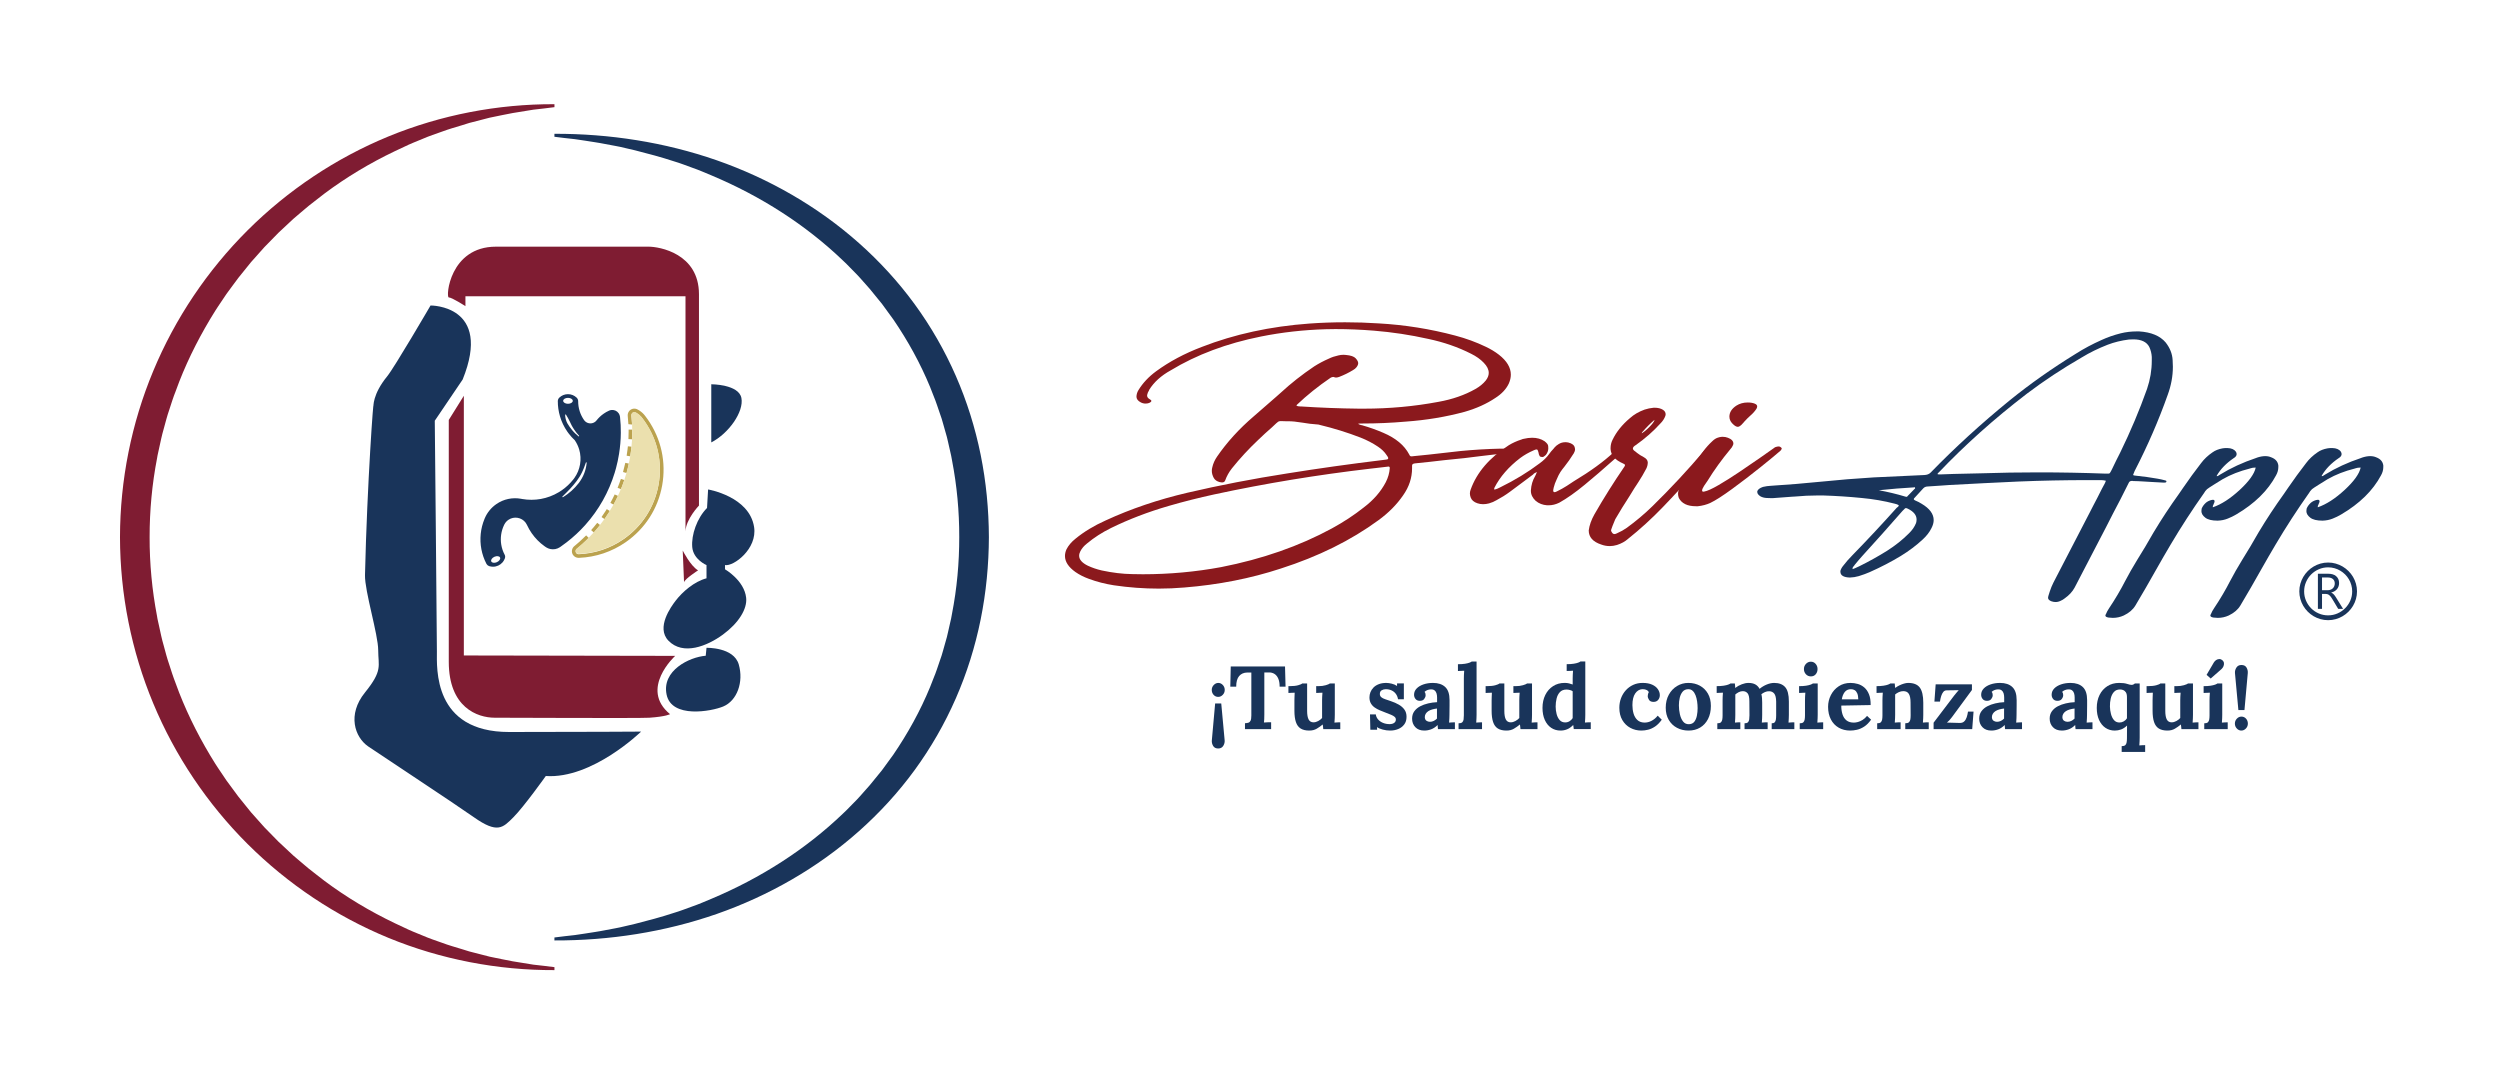 <svg width="301" height="130" viewBox="0 0 301 130" fill="none" xmlns="http://www.w3.org/2000/svg">
<path d="M29.81 101.618C34.654 106.447 40.449 110.318 46.772 112.92C53.096 115.517 59.932 116.829 66.756 116.802V116.445L65.489 116.288L64.227 116.146C63.389 116.021 62.556 115.874 61.724 115.74C60.896 115.589 60.073 115.409 59.252 115.245C59.15 115.224 59.046 115.205 58.944 115.181L58.64 115.102L58.03 114.946L56.816 114.634L56.513 114.556L56.212 114.463L55.615 114.277C55.217 114.151 54.818 114.035 54.418 113.915C54.018 113.807 53.63 113.651 53.237 113.517L52.063 113.103C51.67 112.974 51.29 112.801 50.906 112.648L49.757 112.177C49.371 112.03 49.004 111.837 48.627 111.666L47.507 111.141C44.536 109.716 41.71 108.028 39.092 106.076C38.437 105.588 37.811 105.064 37.163 104.573C36.534 104.057 35.923 103.52 35.303 102.997C34.704 102.448 34.117 101.886 33.524 101.335L31.825 99.599L30.212 97.788C29.706 97.158 29.192 96.536 28.693 95.904C28.222 95.25 27.728 94.613 27.259 93.959L26.585 92.957L26.249 92.458C26.138 92.291 26.021 92.127 25.92 91.952C24.211 89.229 22.735 86.367 21.567 83.388L21.148 82.263L20.938 81.702C20.863 81.517 20.802 81.326 20.741 81.136L20.371 79.996C20.251 79.615 20.111 79.241 20.016 78.853L19.703 77.697C19.602 77.311 19.48 76.93 19.405 76.538L19.15 75.368L19.021 74.784L18.958 74.492L18.909 74.196C18.311 71.062 18.005 67.87 18.014 64.674C18.009 61.48 18.308 58.287 18.913 55.154L18.963 54.858L19.026 54.565L19.155 53.981L19.41 52.812C19.485 52.419 19.608 52.039 19.707 51.653L20.021 50.497C20.116 50.108 20.255 49.735 20.375 49.353L20.746 48.214C20.86 47.83 21.019 47.463 21.156 47.088L21.575 45.964C22.741 42.983 24.22 40.124 25.928 37.401C26.029 37.227 26.144 37.063 26.257 36.895L26.593 36.395L27.265 35.394C27.732 34.74 28.226 34.103 28.701 33.45C29.201 32.818 29.714 32.195 30.22 31.566L31.832 29.756L33.531 28.02C34.124 27.468 34.71 26.907 35.309 26.359C35.929 25.836 36.54 25.299 37.169 24.782C37.817 24.293 38.445 23.771 39.098 23.281C41.714 21.33 44.538 19.638 47.51 18.216L48.63 17.691C49.005 17.52 49.374 17.328 49.759 17.181L50.907 16.709C51.291 16.556 51.671 16.382 52.065 16.254L53.238 15.84C53.632 15.707 54.019 15.55 54.42 15.441C54.818 15.321 55.218 15.207 55.616 15.081L56.214 14.893L56.514 14.8L56.817 14.722L58.032 14.408L58.641 14.25L58.946 14.172C59.048 14.148 59.151 14.13 59.254 14.108C60.075 13.944 60.897 13.762 61.726 13.611C62.556 13.477 63.389 13.33 64.227 13.204L65.489 13.06L66.756 12.902V12.545C59.932 12.518 53.096 13.83 46.772 16.427C40.45 19.03 34.654 22.902 29.81 27.731C24.966 32.562 21.078 38.348 18.451 44.668C15.815 50.985 14.458 57.83 14.447 64.677C14.459 71.524 15.815 78.368 18.451 84.686C21.078 91 24.967 96.787 29.81 101.618Z" fill="#7F1C32"/>
<path d="M66.756 16.468L67.989 16.619L69.217 16.756C70.033 16.866 70.846 17.004 71.655 17.127C72.06 17.181 72.462 17.268 72.865 17.34L74.07 17.565C74.27 17.605 74.472 17.636 74.67 17.682L75.266 17.822L76.457 18.099C78.034 18.5 79.602 18.915 81.136 19.42C81.91 19.646 82.661 19.949 83.419 20.219C84.18 20.479 84.916 20.812 85.657 21.115C91.57 23.6 96.997 27.055 101.514 31.391C101.808 31.649 102.071 31.94 102.347 32.215L103.167 33.049C103.306 33.186 103.436 33.332 103.565 33.479L103.952 33.917L104.727 34.791L106.198 36.598L107.568 38.478C109.314 41.037 110.812 43.754 111.986 46.603L112.408 47.68C112.548 48.038 112.698 48.393 112.813 48.761L113.186 49.853L113.373 50.4C113.438 50.581 113.481 50.769 113.535 50.954L113.849 52.066L114.007 52.621C114.061 52.806 114.094 52.997 114.139 53.184L114.394 54.312C114.48 54.687 114.57 55.062 114.627 55.444C115.211 58.471 115.5 61.564 115.493 64.667C115.496 67.77 115.214 70.862 114.622 73.89C114.567 74.273 114.477 74.646 114.389 75.022L114.134 76.149C114.089 76.337 114.056 76.527 114.002 76.712L113.845 77.267L113.531 78.38C113.475 78.564 113.433 78.754 113.369 78.934L113.181 79.48L112.809 80.573C112.693 80.941 112.542 81.295 112.4 81.654L111.979 82.73C110.806 85.581 109.305 88.295 107.561 90.854L106.192 92.734C105.701 93.334 105.216 93.942 104.719 94.541L103.944 95.415L103.557 95.853C103.43 96 103.3 96.146 103.161 96.282L102.341 97.117C102.065 97.393 101.802 97.685 101.508 97.941C96.991 102.275 91.566 105.729 85.654 108.215C84.913 108.52 84.179 108.852 83.416 109.113C82.658 109.383 81.907 109.686 81.133 109.912C79.599 110.419 78.031 110.832 76.454 111.234L75.263 111.512L74.667 111.651C74.469 111.699 74.267 111.729 74.067 111.77L72.862 111.997C72.459 112.069 72.057 112.156 71.652 112.21C70.843 112.333 70.03 112.471 69.214 112.582L67.986 112.72L66.753 112.872V113.229C73.376 113.249 80.022 112.222 86.295 110.041C92.558 107.852 98.437 104.497 103.41 100.079C105.896 97.872 108.157 95.409 110.119 92.722C112.079 90.035 113.747 87.133 115.08 84.086C116.415 81.038 117.413 77.844 118.072 74.583C118.731 71.323 119.052 67.995 119.063 64.67C119.051 61.345 118.731 58.017 118.072 54.756C117.413 51.496 116.415 48.303 115.08 45.254C113.747 42.205 112.079 39.303 110.119 36.618C108.157 33.931 105.896 31.467 103.41 29.261C98.437 24.844 92.558 21.488 86.295 19.299C80.022 17.118 73.376 16.091 66.753 16.109V16.468H66.756Z" fill="#19345A"/>
<path d="M72.426 62.251L72.787 62.505C72.967 62.25 73.144 61.984 73.312 61.718C73.352 61.655 73.391 61.591 73.43 61.528L73.055 61.296C73.018 61.358 72.979 61.421 72.94 61.483C72.775 61.744 72.602 62.002 72.426 62.251Z" fill="#BBA24E"/>
<path d="M76.103 52.892C76.118 52.588 76.125 52.281 76.125 51.979C76.125 51.893 76.125 51.808 76.124 51.722L75.684 51.728C75.685 51.812 75.685 51.895 75.685 51.979C75.685 52.275 75.678 52.573 75.663 52.869L76.103 52.892Z" fill="#BBA24E"/>
<path d="M74.358 58.732L74.765 58.899C74.912 58.54 75.049 58.171 75.173 57.803L74.756 57.664C74.636 58.022 74.501 58.383 74.358 58.732Z" fill="#BBA24E"/>
<path d="M75.559 54.086C75.529 54.343 75.492 54.607 75.448 54.868L75.882 54.939C75.925 54.672 75.964 54.402 75.996 54.137C76.011 54.017 76.023 53.899 76.035 53.779L75.597 53.735C75.585 53.852 75.573 53.969 75.559 54.086Z" fill="#BBA24E"/>
<path d="M75.013 56.832L75.436 56.952C75.541 56.58 75.636 56.197 75.717 55.817L75.286 55.726C75.206 56.095 75.115 56.467 75.013 56.832Z" fill="#BBA24E"/>
<path d="M71.501 64.119C71.76 63.829 72.013 63.527 72.252 63.221L71.905 62.949C71.671 63.248 71.425 63.542 71.173 63.824L71.501 64.119Z" fill="#BBA24E"/>
<path d="M73.492 60.547L73.878 60.759C74.066 60.418 74.243 60.067 74.408 59.716L74.008 59.529C73.848 59.872 73.674 60.214 73.492 60.547Z" fill="#BBA24E"/>
<path d="M69.66 67.166C69.678 67.166 69.697 67.166 69.715 67.165C71.731 67.085 73.675 66.432 75.338 65.276C77.665 63.659 79.223 61.233 79.725 58.444C80.226 55.655 79.612 52.839 77.996 50.512C77.898 50.373 77.805 50.245 77.712 50.125C77.71 50.122 77.707 50.119 77.704 50.114C77.661 50.054 77.616 49.996 77.566 49.939C77.565 49.937 77.563 49.936 77.562 49.933C77.353 49.69 77.104 49.487 76.826 49.335C76.804 49.323 76.781 49.31 76.755 49.298C76.748 49.293 76.74 49.289 76.734 49.287C76.722 49.281 76.71 49.275 76.698 49.269L76.688 49.265C76.68 49.26 76.671 49.257 76.664 49.254C76.328 49.122 75.945 49.232 75.73 49.523C75.618 49.676 75.564 49.862 75.577 50.051C75.577 50.063 75.577 50.074 75.579 50.086C75.58 50.096 75.582 50.107 75.582 50.117C75.582 50.12 75.582 50.122 75.582 50.125C75.615 50.44 75.64 50.755 75.657 51.072C75.804 51.092 75.951 51.107 76.1 51.113C76.083 50.767 76.056 50.424 76.02 50.081C76.019 50.071 76.019 50.06 76.017 50.05C76.017 50.044 76.017 50.038 76.016 50.033C76.007 49.945 76.031 49.858 76.083 49.786C76.181 49.654 76.355 49.604 76.506 49.667C76.506 49.667 76.508 49.667 76.508 49.669C76.515 49.672 76.523 49.676 76.533 49.681L76.551 49.69C76.571 49.7 76.589 49.709 76.61 49.721C76.843 49.849 77.05 50.017 77.224 50.219C77.225 50.221 77.227 50.224 77.228 50.225C77.269 50.272 77.308 50.322 77.344 50.373L77.347 50.377C77.35 50.382 77.353 50.385 77.356 50.389C77.446 50.506 77.536 50.629 77.631 50.766C79.18 52.997 79.768 55.696 79.288 58.369C78.808 61.043 77.314 63.368 75.083 64.917C73.487 66.027 71.623 66.653 69.69 66.728C69.687 66.728 69.685 66.728 69.682 66.728C69.556 66.737 69.433 66.678 69.361 66.575C69.259 66.427 69.281 66.225 69.412 66.108C69.418 66.103 69.424 66.097 69.431 66.093C69.434 66.091 69.436 66.09 69.439 66.087C69.643 65.92 69.843 65.749 70.039 65.575C70.329 65.317 70.616 65.046 70.888 64.77L70.574 64.461C70.325 64.713 70.063 64.961 69.799 65.199C69.592 65.386 69.38 65.567 69.163 65.744C69.152 65.753 69.14 65.762 69.127 65.773C69.124 65.774 69.122 65.777 69.119 65.779C68.822 66.048 68.769 66.498 68.999 66.827C69.154 67.038 69.398 67.166 69.66 67.166Z" fill="#BBA24E"/>
<path d="M60.716 63.162C60.723 63.146 60.732 63.129 60.741 63.113C60.852 62.907 61.013 62.724 61.22 62.583C61.885 62.13 62.81 62.287 63.289 62.934C63.349 63.017 63.4 63.102 63.442 63.191C63.448 63.204 63.454 63.218 63.46 63.23C63.614 63.562 63.799 63.884 64.014 64.195C64.446 64.818 64.97 65.341 65.554 65.758C65.608 65.797 65.663 65.834 65.719 65.872C65.727 65.876 65.734 65.882 65.742 65.887C65.751 65.893 65.758 65.899 65.767 65.903C65.917 65.998 66.081 66.064 66.251 66.102C66.641 66.187 67.064 66.118 67.42 65.878C67.426 65.873 67.432 65.87 67.438 65.866C67.442 65.863 67.447 65.86 67.451 65.855L67.525 65.804C67.761 65.641 67.992 65.471 68.217 65.297C69.037 64.665 69.784 63.968 70.454 63.222C72.109 61.377 73.304 59.22 74.007 56.925C74.064 56.739 74.118 56.551 74.168 56.364C74.318 55.802 74.439 55.235 74.531 54.661C74.667 53.818 74.74 52.962 74.746 52.105C74.75 51.474 74.72 50.841 74.652 50.21C74.651 50.198 74.651 50.186 74.648 50.174C74.63 50.03 74.577 49.888 74.489 49.76C74.39 49.616 74.256 49.509 74.108 49.442C73.963 49.376 73.806 49.349 73.648 49.361C73.557 49.368 73.466 49.388 73.379 49.422C73.379 49.422 73.379 49.422 73.378 49.422C73.361 49.428 73.346 49.436 73.33 49.443C73.324 49.446 73.318 49.449 73.312 49.451C73.096 49.548 72.884 49.667 72.683 49.808C72.353 50.038 72.067 50.308 71.83 50.61C71.773 50.685 71.703 50.752 71.622 50.809C71.197 51.105 70.614 51 70.319 50.575C70.087 50.24 69.913 49.885 69.796 49.517C69.669 49.119 69.609 48.708 69.61 48.298C69.61 48.145 69.549 47.999 69.443 47.893C69.442 47.891 69.439 47.888 69.437 47.887C69.433 47.882 69.427 47.876 69.421 47.87C69.421 47.87 69.421 47.869 69.419 47.869C69.149 47.613 68.784 47.457 68.384 47.457C67.983 47.457 67.62 47.612 67.349 47.867C67.337 47.878 67.327 47.888 67.316 47.9C67.252 47.968 67.202 48.053 67.178 48.151C67.166 48.196 67.16 48.239 67.16 48.283C67.16 48.289 67.16 48.295 67.16 48.301C67.159 48.918 67.247 49.538 67.426 50.141C67.615 50.779 67.908 51.396 68.308 51.973C68.363 52.049 68.417 52.126 68.474 52.199C68.699 52.495 68.944 52.765 69.208 53.011C69.446 53.361 69.621 53.737 69.735 54.122C70.08 55.295 69.862 56.569 69.149 57.56C69.13 57.587 69.11 57.613 69.091 57.64L69.089 57.641C69.062 57.677 69.034 57.713 69.004 57.751C68.624 58.23 68.169 58.66 67.641 59.027C67.522 59.109 67.4 59.187 67.279 59.261C65.916 60.081 64.353 60.336 62.88 60.081C62.846 60.075 62.813 60.069 62.778 60.062C62.756 60.058 62.735 60.053 62.714 60.05C61.715 59.872 60.65 60.075 59.752 60.699C59.129 61.133 58.667 61.712 58.383 62.361C58.366 62.397 58.351 62.433 58.338 62.469C57.859 63.622 57.724 64.901 57.96 66.138C58.074 66.732 58.273 67.319 58.563 67.876C58.565 67.88 58.568 67.883 58.569 67.888C58.574 67.897 58.58 67.906 58.586 67.915C58.652 68.023 58.752 68.109 58.878 68.155C58.895 68.161 58.913 68.167 58.931 68.172C58.932 68.172 58.932 68.172 58.934 68.172C59.069 68.211 59.212 68.233 59.359 68.233C59.809 68.233 60.214 68.037 60.492 67.723C60.514 67.697 60.536 67.672 60.557 67.645C60.642 67.534 60.714 67.411 60.765 67.277C60.767 67.274 60.768 67.269 60.77 67.266C60.777 67.249 60.785 67.229 60.791 67.208C60.794 67.201 60.797 67.192 60.798 67.182C60.798 67.181 60.798 67.179 60.8 67.178V67.176C60.84 67.047 60.824 66.908 60.761 66.789C60.554 66.402 60.419 65.992 60.351 65.576C60.219 64.773 60.339 63.946 60.69 63.212C60.698 63.198 60.707 63.18 60.716 63.162ZM67.807 48.259C67.807 48.061 68.065 47.902 68.385 47.902C68.703 47.902 68.963 48.062 68.963 48.259C68.963 48.457 68.703 48.616 68.385 48.616C68.067 48.616 67.807 48.457 67.807 48.259ZM69.715 52.53C69.706 52.539 69.694 52.543 69.681 52.543C69.669 52.543 69.658 52.539 69.649 52.533C69.522 52.432 69.394 52.321 69.26 52.19C69.197 52.129 69.136 52.066 69.077 52.004C69.016 51.938 68.957 51.871 68.913 51.82L68.912 51.818L68.91 51.817L68.909 51.815L68.903 51.809C68.792 51.677 68.687 51.539 68.589 51.398C68.568 51.368 68.549 51.338 68.528 51.308C68.451 51.197 68.373 51.083 68.307 50.961C68.232 50.823 68.17 50.662 68.118 50.472C68.065 50.266 68.043 50.104 68.044 49.948C68.044 49.919 68.067 49.897 68.095 49.897C68.112 49.897 68.128 49.906 68.139 49.919C68.222 50.041 68.29 50.165 68.357 50.285C68.372 50.311 68.385 50.335 68.399 50.361L68.435 50.428C68.501 50.548 68.568 50.674 68.627 50.8C68.648 50.844 68.666 50.887 68.687 50.931C68.735 51.035 68.783 51.143 68.84 51.243C68.88 51.317 68.922 51.389 68.963 51.456C68.986 51.494 69.011 51.531 69.035 51.569C69.055 51.6 69.076 51.632 69.095 51.663L69.097 51.665V51.666C69.137 51.728 69.187 51.802 69.239 51.874C69.289 51.944 69.338 52.012 69.389 52.075C69.484 52.196 69.591 52.322 69.715 52.461C69.739 52.479 69.736 52.51 69.715 52.53ZM67.72 59.779L67.723 59.776C67.8 59.693 67.879 59.617 67.953 59.548L68.01 59.492C68.065 59.438 68.124 59.382 68.178 59.325C68.317 59.187 68.454 59.045 68.586 58.907L68.612 58.88C68.654 58.834 68.694 58.788 68.736 58.743C68.831 58.639 68.93 58.531 69.02 58.422C69.049 58.386 69.079 58.351 69.107 58.317C69.143 58.273 69.179 58.23 69.215 58.184C69.283 58.102 69.347 58.019 69.403 57.946C69.41 57.937 69.418 57.928 69.425 57.919L69.428 57.916C69.537 57.767 69.654 57.604 69.765 57.423C69.823 57.33 69.874 57.243 69.921 57.159C69.946 57.114 69.97 57.068 69.993 57.021C70.02 56.972 70.044 56.927 70.063 56.885C70.098 56.819 70.129 56.748 70.159 56.679C70.171 56.653 70.182 56.628 70.194 56.601C70.24 56.5 70.281 56.397 70.316 56.31C70.376 56.163 70.427 56.014 70.482 55.856C70.5 55.805 70.518 55.753 70.536 55.702L70.538 55.699C70.545 55.678 70.565 55.664 70.586 55.664C70.592 55.664 70.596 55.664 70.602 55.667C70.625 55.675 70.638 55.696 70.637 55.72C70.617 55.937 70.581 56.155 70.532 56.368C70.482 56.58 70.416 56.791 70.337 56.996C70.257 57.2 70.162 57.401 70.056 57.59C69.964 57.755 69.855 57.925 69.699 58.141C69.697 58.142 69.694 58.145 69.693 58.148L69.679 58.162C69.541 58.338 69.407 58.497 69.266 58.647C69.122 58.801 68.968 58.953 68.81 59.096C68.651 59.238 68.484 59.375 68.314 59.501C68.238 59.558 68.146 59.624 68.052 59.684L67.785 59.857C67.776 59.861 67.767 59.864 67.758 59.864C67.741 59.864 67.725 59.855 67.714 59.842C67.701 59.821 67.704 59.795 67.72 59.779ZM59.821 67.688C59.528 67.816 59.228 67.774 59.148 67.594C59.069 67.412 59.242 67.163 59.534 67.034C59.827 66.906 60.129 66.948 60.207 67.128C60.286 67.308 60.114 67.559 59.821 67.688Z" fill="#19345A"/>
<path d="M79.293 58.33C78.812 61.004 77.319 63.328 75.088 64.878C73.492 65.986 71.628 66.614 69.694 66.689C69.691 66.689 69.688 66.689 69.687 66.689C69.561 66.698 69.437 66.639 69.365 66.535C69.263 66.387 69.286 66.186 69.416 66.069C69.422 66.064 69.428 66.058 69.436 66.054C69.437 66.052 69.44 66.049 69.442 66.048C70.963 64.809 72.264 63.341 73.31 61.684C74.565 59.696 75.415 57.509 75.834 55.184C75.898 54.822 75.954 54.459 75.996 54.103C76.158 52.752 76.167 51.386 76.025 50.045C76.025 50.035 76.023 50.024 76.022 50.014C76.022 50.008 76.022 50.002 76.02 49.997C76.011 49.909 76.035 49.822 76.088 49.749C76.185 49.617 76.359 49.568 76.511 49.631H76.512C76.52 49.634 76.527 49.637 76.538 49.643L76.556 49.652C76.574 49.663 76.593 49.672 76.614 49.684C76.847 49.811 77.053 49.979 77.227 50.182C77.228 50.183 77.23 50.186 77.231 50.188C77.272 50.236 77.311 50.284 77.347 50.335L77.35 50.34C77.353 50.344 77.356 50.349 77.358 50.352C77.448 50.469 77.538 50.592 77.632 50.728C79.184 52.958 79.773 55.658 79.293 58.33Z" fill="#EBE0AE"/>
<path d="M51.838 36.781C51.838 36.781 59.333 36.702 55.705 45.692L52.347 50.656C52.347 50.656 52.602 76.373 52.602 78.41C52.602 80.447 52.125 88.133 61.291 88.133C70.457 88.133 77.188 88.085 77.188 88.085C77.188 88.085 71.315 93.813 65.715 93.432C65.715 93.432 63.089 97.123 61.816 98.396C60.543 99.669 59.907 100.402 57.057 98.396C54.537 96.622 45.372 90.592 44.326 89.867C42.718 88.753 41.78 86.048 43.945 83.374C46.109 80.701 45.536 80.207 45.536 78.297C45.536 76.388 43.9 71.168 43.945 69.242C44.2 58.198 45.017 47.228 44.963 49.001C44.963 49.001 44.82 47.505 46.617 45.309C47.49 44.245 51.838 36.781 51.838 36.781Z" fill="#19345A"/>
<path d="M55.847 47.65V78.919L81.292 78.967C81.292 78.967 76.948 82.93 80.672 85.985C80.672 85.985 80.226 86.271 78.189 86.414C77.093 86.49 61.67 86.414 59.57 86.414C57.47 86.414 54.033 85.172 54.033 79.683C54.033 74.193 54.033 50.562 54.033 50.562L55.847 47.65Z" fill="#7F1C32"/>
<path d="M56.038 36.861C56.038 36.861 54.415 35.81 54.033 35.81C53.651 35.81 54.129 29.699 59.713 29.699C65.297 29.699 76.804 29.699 78.093 29.699C79.382 29.699 84.156 30.511 84.156 35.427C84.156 40.343 84.156 60.872 84.156 60.872C84.156 60.872 82.582 62.495 82.534 63.975V35.667H56.038V36.861Z" fill="#7F1C32"/>
<path d="M85.638 53.267V46.265C85.638 46.265 88.948 46.265 89.266 47.92C89.584 49.575 87.738 52.186 85.638 53.267Z" fill="#19345A"/>
<path d="M85.255 58.932C85.255 58.932 90.219 59.759 90.793 63.452C91.203 66.094 88.31 68.226 87.292 68.035V68.544C87.292 68.544 89.616 69.88 89.838 71.982C89.979 73.31 88.946 75.005 87.037 76.406C85.127 77.806 82.232 78.951 80.481 77.138C78.95 75.551 80.815 73.02 81.34 72.333C82.167 71.251 83.599 70.009 85.064 69.628V68.037C85.064 68.037 83.473 67.369 83.346 65.872C83.221 64.401 83.919 62.371 85.127 61.161L85.255 58.932Z" fill="#19345A"/>
<path d="M82.2 66.285C82.2 66.285 83.123 68.131 84.047 68.672C84.047 68.672 82.455 69.689 82.359 70.104L82.2 66.285Z" fill="#7F1C32"/>
<path d="M85.064 77.997C85.064 77.997 88.343 77.901 88.948 80.002C89.553 82.102 88.757 84.363 87.07 85.063C85.636 85.657 80.864 86.526 80.259 83.631C79.654 80.735 82.996 79.111 84.97 78.951L85.064 77.997Z" fill="#19345A"/>
<path d="M156.095 48.859C156.174 48.885 156.249 48.904 156.318 48.916C156.387 48.93 156.462 48.936 156.542 48.936H156.632C158.962 49.088 161.292 49.178 163.621 49.203H164.219C167.286 49.203 170.271 48.93 173.181 48.384C174.873 48.079 176.357 47.564 177.632 46.84C178.15 46.549 178.568 46.207 178.887 45.812C179.125 45.507 179.245 45.203 179.245 44.898C179.245 44.493 179.046 44.086 178.648 43.679C178.25 43.26 177.741 42.898 177.124 42.594C175.551 41.794 173.828 41.198 171.957 40.803C169.806 40.321 167.626 39.991 165.415 39.812C163.862 39.686 162.318 39.621 160.786 39.621C160.407 39.621 160.029 39.627 159.651 39.639C156.962 39.716 154.353 40.009 151.824 40.516C147.702 41.342 144.076 42.699 140.951 44.592C139.797 45.227 138.93 46.013 138.352 46.953V46.99C138.232 47.168 138.153 47.358 138.114 47.561V47.638C138.114 47.803 138.213 47.942 138.412 48.056C138.552 48.133 138.623 48.202 138.623 48.267C138.623 48.343 138.563 48.412 138.442 48.477C138.303 48.553 138.133 48.591 137.935 48.591C137.716 48.591 137.518 48.54 137.338 48.439C137.019 48.274 136.85 48.058 136.83 47.792C136.83 47.501 136.91 47.228 137.069 46.972C137.587 46.123 138.294 45.366 139.19 44.707C140.783 43.539 142.614 42.562 144.686 41.774C148.629 40.238 152.95 39.299 157.65 38.956C159.064 38.854 160.497 38.803 161.951 38.803C163.285 38.803 164.639 38.848 166.013 38.937C169.14 39.114 172.206 39.603 175.213 40.404C176.507 40.746 177.723 41.192 178.858 41.736C179.456 42.016 179.993 42.34 180.47 42.708C181.427 43.457 181.904 44.257 181.904 45.107C181.904 45.449 181.824 45.805 181.665 46.172C181.347 46.846 180.808 47.423 180.053 47.905C178.998 48.616 177.762 49.175 176.35 49.581C174.099 50.191 171.74 50.584 169.27 50.761C167.538 50.913 165.795 50.99 164.042 50.99H163.833C163.714 50.99 163.603 51.003 163.504 51.027C163.564 51.066 163.624 51.093 163.684 51.113C163.744 51.132 163.804 51.155 163.863 51.179C163.904 51.179 163.943 51.185 163.983 51.197C164.879 51.452 165.735 51.757 166.552 52.111C168.045 52.746 169.081 53.609 169.659 54.7C169.719 54.828 169.767 54.9 169.808 54.92C169.848 54.939 169.898 54.948 169.956 54.948C170.036 54.948 170.145 54.935 170.285 54.911C170.842 54.848 171.409 54.791 171.987 54.739C173.281 54.6 174.575 54.453 175.871 54.301C177.444 54.15 179.047 54.053 180.679 54.016C180.958 54.016 181.227 54.029 181.485 54.053C181.625 54.053 181.749 54.072 181.859 54.111C181.968 54.148 182.033 54.213 182.053 54.301C182.053 54.403 182.007 54.469 181.917 54.501C181.827 54.532 181.713 54.555 181.574 54.567C180.478 54.655 179.394 54.77 178.318 54.909C177.66 54.998 176.994 55.08 176.317 55.157C175.52 55.233 174.713 55.316 173.897 55.404C172.741 55.544 171.576 55.672 170.402 55.786C170.262 55.799 170.163 55.828 170.103 55.871C170.043 55.916 170.013 55.976 170.013 56.053V56.377C170.013 57.533 169.655 58.618 168.938 59.633C168.182 60.738 167.196 61.735 165.981 62.624C162.655 65.061 158.732 67.002 154.212 68.451C150.587 69.644 146.714 70.406 142.592 70.736C141.556 70.824 140.531 70.869 139.514 70.869C137.722 70.869 135.921 70.736 134.107 70.469C133.052 70.303 132.046 70.044 131.09 69.688C130.492 69.472 129.955 69.199 129.478 68.868C128.641 68.271 128.223 67.63 128.223 66.945C128.223 66.68 128.283 66.412 128.401 66.145C128.64 65.675 128.999 65.251 129.478 64.869C130.513 64.02 131.728 63.283 133.122 62.661C136.149 61.265 139.424 60.154 142.949 59.328C146.871 58.414 150.875 57.641 154.957 57.005C158.761 56.395 162.604 55.856 166.487 55.386C166.865 55.349 167.07 55.31 167.1 55.272C167.13 55.235 167.145 55.203 167.145 55.176C167.145 55.088 167.074 54.954 166.934 54.777C166.696 54.409 166.356 54.079 165.918 53.786C165.28 53.355 164.573 52.986 163.797 52.681C162.224 52.072 160.591 51.565 158.897 51.158C158.797 51.12 158.689 51.101 158.568 51.101C157.991 51.063 157.414 50.993 156.836 50.891C156.497 50.84 156.168 50.794 155.85 50.757C155.59 50.731 155.342 50.719 155.104 50.719H154.835C154.616 50.719 154.407 50.713 154.208 50.7C154.088 50.7 153.993 50.719 153.924 50.757C153.853 50.794 153.799 50.84 153.759 50.891L153.699 50.928C153.519 51.105 153.329 51.284 153.131 51.461C152.573 51.944 152.025 52.446 151.488 52.965C150.333 54.056 149.278 55.199 148.322 56.392C147.963 56.849 147.694 57.332 147.515 57.839C147.455 58.005 147.326 58.087 147.127 58.087C147.047 58.087 146.957 58.074 146.858 58.048C146.519 57.959 146.28 57.794 146.142 57.553C145.983 57.261 145.903 56.975 145.903 56.696C145.903 56.544 145.923 56.398 145.963 56.257C146.062 55.813 146.251 55.388 146.531 54.981C147.726 53.241 149.2 51.623 150.952 50.125C151.848 49.35 152.744 48.57 153.64 47.783C153.819 47.618 153.999 47.459 154.178 47.307C155.412 46.165 156.766 45.098 158.24 44.108C158.777 43.766 159.364 43.454 160.002 43.175C160.341 43.01 160.72 42.883 161.137 42.793C161.335 42.742 161.545 42.717 161.764 42.717C161.844 42.717 161.934 42.723 162.033 42.735C162.631 42.786 163.028 42.922 163.228 43.145C163.428 43.367 163.527 43.56 163.527 43.725C163.527 43.877 163.458 44.042 163.318 44.221C163.218 44.349 163.079 44.463 162.899 44.563C162.381 44.881 161.824 45.153 161.227 45.383C161.147 45.408 161.077 45.428 161.017 45.44C160.957 45.453 160.907 45.459 160.868 45.459C160.828 45.459 160.778 45.453 160.72 45.44C160.64 45.402 160.57 45.383 160.509 45.383C160.469 45.383 160.44 45.389 160.419 45.401C160.34 45.414 160.26 45.446 160.181 45.497C158.707 46.5 157.363 47.579 156.149 48.733C156.128 48.747 156.119 48.765 156.119 48.79C156.125 48.814 156.114 48.834 156.095 48.859ZM136.29 69.121C136.728 69.133 137.167 69.14 137.605 69.14C140.79 69.14 143.928 68.853 147.014 68.283C151.993 67.306 156.443 65.751 160.367 63.617C161.76 62.856 163.036 62.019 164.19 61.103C165.366 60.214 166.251 59.198 166.849 58.056C167.127 57.511 167.287 56.952 167.326 56.38V56.323C167.326 56.223 167.266 56.172 167.148 56.172L167.027 56.191C166.529 56.242 166.041 56.299 165.564 56.362C165.385 56.374 165.216 56.394 165.056 56.419C158.624 57.168 152.342 58.203 146.208 59.524C144.336 59.931 142.505 60.393 140.712 60.914C138.222 61.637 135.903 62.526 133.753 63.58C132.678 64.113 131.722 64.728 130.886 65.426C130.527 65.705 130.258 66.016 130.08 66.36C129.98 66.551 129.929 66.735 129.929 66.912C129.929 67.369 130.278 67.769 130.976 68.112C131.494 68.353 132.051 68.543 132.648 68.682C133.96 68.961 135.174 69.107 136.29 69.121Z" fill="#8B191D"/>
<path d="M185.07 56.838C184.87 56.901 184.731 56.972 184.651 57.048L184.591 57.125C184.192 57.416 183.794 57.715 183.396 58.019C182.859 58.413 182.321 58.813 181.784 59.219C181.285 59.588 180.75 59.923 180.172 60.228C179.892 60.393 179.594 60.52 179.275 60.609C179.037 60.672 178.798 60.705 178.559 60.705C178.321 60.705 178.091 60.667 177.872 60.591C177.453 60.451 177.184 60.217 177.066 59.885C177.006 59.72 176.976 59.561 176.976 59.41C176.976 59.256 177.006 59.105 177.066 58.952C177.803 56.883 179.335 55.1 181.665 53.602C182.123 53.322 182.63 53.094 183.189 52.916C183.268 52.878 183.348 52.852 183.428 52.839C183.806 52.75 184.154 52.705 184.472 52.705C185.05 52.705 185.549 52.845 185.966 53.124C186.245 53.34 186.389 53.531 186.4 53.695C186.41 53.86 186.415 53.956 186.415 53.981C186.415 54.261 186.316 54.528 186.116 54.781C186.095 54.781 186.086 54.787 186.086 54.799C186.065 54.825 186.046 54.844 186.026 54.856C185.966 54.907 185.911 54.95 185.861 54.981C185.81 55.013 185.756 55.029 185.696 55.029C185.655 55.029 185.616 55.023 185.576 55.01C185.475 54.998 185.411 54.969 185.382 54.924C185.352 54.879 185.327 54.827 185.307 54.762C185.307 54.736 185.297 54.711 185.277 54.685C185.258 54.558 185.227 54.438 185.187 54.324C185.146 54.196 185.107 54.13 185.067 54.124C185.026 54.118 184.996 54.115 184.977 54.115C184.917 54.115 184.818 54.146 184.678 54.209C184.06 54.477 183.513 54.787 183.036 55.143C181.641 56.209 180.605 57.402 179.928 58.724V58.761C179.909 58.786 179.898 58.812 179.898 58.837V58.875C179.898 58.901 179.909 58.926 179.928 58.952C180.148 58.901 180.347 58.825 180.526 58.724C180.565 58.698 180.605 58.678 180.644 58.666C182.377 57.817 183.95 56.858 185.364 55.792C185.841 55.449 186.23 55.068 186.529 54.649C186.667 54.447 186.837 54.244 187.036 54.04L187.156 53.888C187.296 53.723 187.464 53.584 187.664 53.469C187.903 53.316 188.171 53.241 188.47 53.241C188.59 53.241 188.709 53.255 188.829 53.279C189.287 53.393 189.546 53.603 189.606 53.908L189.636 54.079C189.636 54.244 189.585 54.409 189.486 54.574C189.308 54.865 189.117 55.152 188.919 55.431C188.68 55.748 188.491 56.002 188.351 56.193C188.173 56.409 188.012 56.62 187.874 56.831C187.736 57.041 187.584 57.335 187.425 57.716C187.266 58.046 187.146 58.377 187.066 58.705L187.006 59.01V59.048C187.006 59.187 187.056 59.258 187.156 59.258C187.236 59.258 187.335 59.226 187.455 59.162C187.874 58.959 188.272 58.737 188.65 58.495C188.928 58.305 189.207 58.121 189.486 57.943C191.498 56.737 193.11 55.562 194.326 54.42C194.485 54.294 194.674 54.185 194.893 54.095C194.953 54.058 195.014 54.038 195.074 54.038C195.153 54.038 195.222 54.058 195.282 54.095C195.362 54.133 195.402 54.184 195.402 54.247C195.402 54.273 195.392 54.304 195.372 54.343C195.272 54.496 195.143 54.636 194.983 54.762C194.685 55.017 194.356 55.302 193.997 55.619C193.021 56.494 191.962 57.407 190.816 58.351C189.671 59.297 188.64 60.023 187.724 60.531C187.305 60.733 186.888 60.836 186.469 60.836H186.26C185.742 60.798 185.295 60.625 184.915 60.321C184.517 59.953 184.318 59.546 184.318 59.102V59.045C184.358 58.398 184.528 57.826 184.825 57.332C184.866 57.243 184.905 57.161 184.945 57.084C184.965 57.059 184.975 57.027 184.975 56.99C184.999 56.952 185.029 56.901 185.07 56.838Z" fill="#8B191D"/>
<path d="M191.283 63.865C191.363 63.243 191.592 62.596 191.971 61.922C193.086 59.98 194.291 58.063 195.585 56.172C195.626 56.108 195.646 56.057 195.646 56.02V55.982C195.646 55.931 195.575 55.874 195.435 55.811C194.46 55.392 193.952 54.809 193.912 54.059V53.945C193.912 53.603 193.991 53.273 194.15 52.955C194.608 52.003 195.305 51.132 196.241 50.346C196.719 49.913 197.306 49.571 198.004 49.317C198.343 49.203 198.711 49.127 199.109 49.089H199.199C199.616 49.089 199.955 49.172 200.215 49.337C200.434 49.476 200.544 49.661 200.544 49.889C200.544 49.94 200.533 49.997 200.514 50.06C200.394 50.403 200.185 50.721 199.886 51.012C199.05 51.938 198.074 52.795 196.959 53.582C196.72 53.722 196.6 53.861 196.6 54.001C196.6 54.115 196.699 54.237 196.899 54.363C196.979 54.426 197.048 54.483 197.108 54.534C197.327 54.711 197.585 54.876 197.885 55.029C198.203 55.194 198.373 55.403 198.393 55.658C198.393 55.925 198.333 56.179 198.214 56.419C197.915 56.991 197.586 57.55 197.228 58.096C197.069 58.324 196.918 58.552 196.779 58.781C196.579 59.099 196.38 59.422 196.181 59.752C195.584 60.666 195.017 61.586 194.479 62.512C194.361 62.78 194.251 63.045 194.15 63.313C194.11 63.452 194.06 63.592 194 63.731C193.981 63.77 193.97 63.808 193.97 63.846C193.97 63.922 194 63.997 194.06 64.074C194.14 64.227 194.249 64.302 194.389 64.302C194.469 64.302 194.568 64.27 194.688 64.206C195.126 64.015 195.513 63.8 195.853 63.559C196.968 62.747 197.993 61.883 198.93 60.969C201.161 58.787 203.241 56.551 205.173 54.267L205.203 54.247C205.302 54.096 205.453 53.974 205.651 53.885C205.75 53.848 205.85 53.828 205.949 53.828C206.048 53.828 206.139 53.848 206.218 53.885C206.356 53.962 206.427 54.044 206.427 54.133C206.427 54.184 206.416 54.229 206.397 54.267C206.377 54.304 206.347 54.343 206.307 54.381C206.286 54.394 206.277 54.406 206.277 54.418C205.579 55.167 204.863 55.954 204.126 56.779C202.89 58.201 201.592 59.62 200.227 61.035C198.862 62.451 197.454 63.736 196 64.892C195.661 65.197 195.224 65.438 194.686 65.615C194.388 65.704 194.099 65.749 193.82 65.749C193.461 65.749 193.113 65.686 192.775 65.558C191.782 65.23 191.283 64.664 191.283 63.865ZM197.677 52.133V52.171C197.875 52.045 198.089 51.877 198.319 51.667C198.547 51.456 198.747 51.251 198.917 51.048C199.085 50.846 199.179 50.68 199.2 50.553C198.682 50.997 198.224 51.455 197.827 51.923C197.807 51.937 197.786 51.955 197.767 51.98C197.746 52.006 197.726 52.031 197.707 52.057C197.686 52.084 197.677 52.109 197.677 52.133Z" fill="#8B191D"/>
<path d="M213.716 53.848C213.897 53.785 214.035 53.752 214.135 53.752C214.255 53.752 214.344 53.783 214.404 53.848C214.483 53.899 214.524 53.956 214.524 54.019L214.494 54.076C214.473 54.153 214.423 54.222 214.344 54.286C213.867 54.705 213.074 55.359 211.969 56.247C210.864 57.135 209.734 58.002 208.579 58.847C207.424 59.692 206.538 60.259 205.921 60.552C205.483 60.755 204.984 60.888 204.427 60.951H204.189C203.154 60.951 202.467 60.615 202.127 59.943C202.067 59.777 202.037 59.618 202.037 59.467C202.037 59.251 202.087 59.042 202.186 58.838C202.405 58.279 202.693 57.739 203.052 57.219C203.669 56.344 204.277 55.474 204.875 54.611C204.954 54.496 205.034 54.388 205.113 54.286C205.412 53.879 205.76 53.494 206.158 53.124C206.278 52.997 206.427 52.883 206.607 52.782C206.885 52.654 207.155 52.591 207.413 52.591C207.632 52.591 207.841 52.629 208.041 52.706C208.479 52.871 208.698 53.105 208.698 53.41C208.698 53.461 208.688 53.512 208.668 53.563C208.588 53.765 208.468 53.95 208.309 54.115C207.293 55.334 206.388 56.59 205.591 57.886L205.172 58.495C205.013 58.749 204.933 58.934 204.933 59.048C204.933 59.15 204.983 59.2 205.082 59.2C205.122 59.2 205.161 59.194 205.202 59.181C205.561 59.118 206.128 58.86 206.904 58.41C207.68 57.96 208.516 57.433 209.413 56.829C210.309 56.227 211.134 55.661 211.892 55.134C212.649 54.608 213.186 54.229 213.505 54.001L213.716 53.848ZM208.219 50.173C208.219 49.652 208.498 49.208 209.055 48.84C209.453 48.586 209.911 48.459 210.429 48.459C210.588 48.459 210.747 48.472 210.906 48.496C211.345 48.573 211.564 48.718 211.564 48.935C211.564 49.023 211.534 49.119 211.474 49.22C211.294 49.499 211.065 49.76 210.786 50C210.528 50.229 210.288 50.464 210.07 50.705C209.991 50.806 209.9 50.907 209.801 51.009C209.782 51.035 209.761 51.054 209.741 51.066C209.722 51.104 209.692 51.135 209.651 51.161C209.492 51.314 209.353 51.389 209.232 51.389C209.093 51.389 208.934 51.312 208.755 51.161C208.399 50.871 208.219 50.541 208.219 50.173Z" fill="#8B191D"/>
<path d="M253.547 57.881C253.347 57.83 253.147 57.805 252.949 57.805H251.365C248.597 57.805 245.819 57.862 243.031 57.976C240.243 58.104 237.465 58.242 234.697 58.395L233.622 58.471C233.144 58.509 232.655 58.54 232.158 58.568C231.898 58.568 231.7 58.644 231.561 58.796C231.221 59.177 230.873 59.557 230.516 59.938C230.456 59.989 230.426 60.034 230.426 60.072V60.109C230.426 60.16 230.486 60.211 230.604 60.262C230.884 60.376 231.142 60.51 231.38 60.662C232.337 61.233 232.814 61.886 232.814 62.624C232.814 62.928 232.724 63.253 232.545 63.595C232.307 64.078 231.957 64.528 231.501 64.947C230.723 65.671 229.837 66.337 228.842 66.947C227.688 67.645 226.452 68.286 225.139 68.87C224.7 69.061 224.253 69.226 223.794 69.365C223.454 69.467 223.096 69.524 222.719 69.536C221.962 69.511 221.584 69.277 221.584 68.832V68.736C221.644 68.522 221.754 68.317 221.913 68.127C222.25 67.683 222.629 67.25 223.048 66.831C224.879 64.953 226.652 63.054 228.365 61.137C228.425 61.1 228.474 61.061 228.515 61.023C228.575 60.96 228.605 60.915 228.605 60.89V60.852C228.605 60.827 228.575 60.801 228.515 60.776C228.455 60.738 228.326 60.693 228.126 60.644C226.852 60.313 225.527 60.085 224.152 59.958C222.618 59.804 221.065 59.704 219.493 59.653H218.865C217.95 59.653 217.023 59.698 216.087 59.786C215.988 59.8 215.878 59.804 215.758 59.804C215.001 59.867 214.234 59.926 213.458 59.975H213.22C213.06 59.975 212.891 59.969 212.712 59.958C212.413 59.944 212.155 59.875 211.936 59.747C211.697 59.582 211.577 59.417 211.577 59.252V59.138C211.657 58.922 211.887 58.751 212.265 58.623C212.583 58.546 212.903 58.503 213.221 58.489C215.233 58.363 217.244 58.198 219.254 57.994C221.365 57.778 223.475 57.607 225.588 57.479C227.619 57.379 229.65 57.282 231.681 57.194C232.018 57.182 232.278 57.08 232.458 56.889C235.366 53.893 238.541 50.993 241.988 48.187C244.417 46.219 247.066 44.353 249.933 42.588C250.889 41.978 251.925 41.426 253.041 40.93C253.757 40.6 254.524 40.333 255.34 40.13C255.957 39.979 256.595 39.902 257.253 39.902H257.552C259.005 39.991 260.071 40.435 260.748 41.235C261.265 41.896 261.543 42.6 261.584 43.349C261.603 43.616 261.614 43.882 261.614 44.149C261.614 45.291 261.404 46.428 260.986 47.558C259.911 50.592 258.607 53.6 257.074 56.584L257.014 56.699L256.894 57.003C256.854 57.08 256.834 57.137 256.834 57.174V57.194C256.854 57.231 256.954 57.257 257.133 57.27C258.029 57.359 258.904 57.481 259.761 57.632C260.06 57.683 260.348 57.746 260.628 57.823C260.707 57.836 260.761 57.851 260.791 57.871C260.821 57.89 260.836 57.919 260.836 57.956V57.994C260.817 58.057 260.772 58.092 260.701 58.099C260.632 58.105 260.567 58.108 260.507 58.108C260.03 58.083 259.562 58.057 259.104 58.032C258.685 58.006 258.257 57.98 257.819 57.955C257.699 57.943 257.57 57.935 257.43 57.935C257.232 57.935 257.032 57.929 256.833 57.917C256.792 57.906 256.753 57.898 256.712 57.898C256.493 57.898 256.354 57.98 256.294 58.146C255.975 58.806 255.647 59.459 255.307 60.108C254.71 61.238 254.121 62.374 253.545 63.517L249.782 70.752C249.522 71.234 249.124 71.666 248.587 72.046C248.447 72.16 248.288 72.257 248.109 72.332C247.91 72.434 247.701 72.485 247.482 72.485C247.323 72.485 247.153 72.453 246.973 72.389C246.715 72.287 246.586 72.147 246.586 71.97C246.586 71.907 246.595 71.842 246.616 71.779L246.794 71.209C246.914 70.839 247.063 70.479 247.243 70.123L251.604 61.706C251.742 61.427 251.882 61.154 252.023 60.888C252.382 60.216 252.728 59.536 253.068 58.851C253.188 58.635 253.306 58.413 253.426 58.185C253.446 58.122 253.476 58.051 253.517 57.974C253.517 57.952 253.526 57.92 253.547 57.881ZM223.048 68.526L223.346 68.412C223.526 68.323 223.705 68.241 223.885 68.164C225.04 67.592 226.144 66.977 227.201 66.316C228.197 65.683 229.073 64.983 229.83 64.222C230.228 63.841 230.517 63.422 230.696 62.966C230.737 62.826 230.756 62.687 230.756 62.547C230.756 62.026 230.408 61.595 229.711 61.252C229.611 61.2 229.533 61.175 229.473 61.175C229.393 61.175 229.333 61.212 229.292 61.289C229.232 61.352 229.172 61.411 229.114 61.46C229.094 61.498 229.064 61.531 229.024 61.556C227.45 63.359 225.847 65.156 224.214 66.945C223.896 67.301 223.586 67.663 223.288 68.031C223.268 68.068 223.247 68.101 223.228 68.127C223.208 68.14 223.198 68.152 223.198 68.164C223.138 68.215 223.097 68.262 223.078 68.307C223.058 68.352 223.048 68.4 223.048 68.45V68.526ZM226.214 59.024C227.309 59.227 228.365 59.48 229.379 59.785C229.44 59.81 229.489 59.822 229.53 59.822C229.549 59.822 229.57 59.816 229.59 59.803C229.65 59.777 229.689 59.74 229.71 59.689C229.789 59.626 229.858 59.555 229.92 59.479C230.118 59.288 230.307 59.091 230.487 58.889L230.517 58.869C230.558 58.844 230.577 58.818 230.577 58.793C230.577 58.767 230.577 58.748 230.577 58.736C230.577 58.722 230.567 58.697 230.547 58.659C230.507 58.659 230.477 58.666 230.457 58.678C229.063 58.758 227.649 58.872 226.214 59.024ZM233.293 57.044V57.101C233.353 57.114 233.413 57.12 233.473 57.12H233.622C234.159 57.107 234.688 57.089 235.205 57.063C236.321 57.026 237.426 57 238.521 56.987C240.832 56.91 243.132 56.873 245.421 56.873C248.109 56.873 250.798 56.924 253.486 57.024H253.845C253.925 57.024 253.985 57.002 254.025 56.958C254.064 56.913 254.105 56.847 254.146 56.759C254.186 56.658 254.236 56.562 254.294 56.473C254.612 55.801 254.941 55.134 255.28 54.474C256.514 51.947 257.591 49.397 258.506 46.819C258.885 45.703 259.074 44.572 259.074 43.43V42.974C259.053 42.568 258.954 42.167 258.775 41.774C258.457 41.165 257.819 40.86 256.863 40.86C256.684 40.86 256.504 40.866 256.325 40.878C255.409 40.992 254.552 41.202 253.757 41.507C252.622 41.951 251.586 42.459 250.651 43.031C248.3 44.389 246.099 45.842 244.049 47.391C240.125 50.4 236.58 53.567 233.415 56.894L233.385 56.913C233.344 56.939 233.32 56.961 233.311 56.979C233.299 56.996 233.293 57.018 233.293 57.044Z" fill="#19345A"/>
<path d="M266.42 61.08C267.456 60.724 268.536 60.026 269.661 58.986C270.786 57.946 271.428 57.05 271.587 56.301H271.467C271.308 56.301 271.149 56.326 270.99 56.377L270.87 56.415C269.655 56.719 268.57 57.144 267.614 57.691C267.236 57.919 266.868 58.147 266.509 58.377C266.33 58.479 266.161 58.587 266.002 58.701C265.802 58.815 265.643 58.956 265.524 59.12C265.484 59.196 265.434 59.271 265.376 59.348C263.942 61.379 262.608 63.436 261.374 65.518C260.757 66.559 260.17 67.574 259.611 68.565C258.816 69.987 257.979 71.434 257.101 72.906C256.803 73.402 256.334 73.801 255.698 74.106C255.279 74.296 254.842 74.392 254.383 74.392C254.224 74.392 254.054 74.379 253.875 74.355C253.617 74.317 253.487 74.233 253.487 74.107C253.487 74.056 253.508 74.007 253.547 73.956C253.647 73.702 253.776 73.46 253.935 73.232C254.672 72.127 255.309 71.049 255.848 69.996C256.286 69.158 256.774 68.301 257.311 67.424C257.988 66.345 258.635 65.26 259.252 64.168C259.293 64.117 259.322 64.068 259.343 64.017C260.258 62.493 261.255 60.983 262.33 59.485C262.508 59.231 262.689 58.97 262.867 58.704C263.544 57.715 264.262 56.73 265.018 55.753C265.377 55.271 265.835 54.839 266.392 54.459C266.71 54.23 267.108 54.071 267.587 53.983C267.746 53.957 267.896 53.945 268.036 53.945H268.186C268.663 53.959 269.002 54.104 269.202 54.384C269.262 54.484 269.292 54.58 269.292 54.669C269.292 54.859 269.172 55.025 268.933 55.164C268.037 55.774 267.36 56.472 266.902 57.26V57.336C266.982 57.323 267.042 57.305 267.081 57.279C267.122 57.254 267.161 57.228 267.201 57.203C267.221 57.177 267.251 57.158 267.291 57.146C268.585 56.346 270.029 55.679 271.622 55.146C271.641 55.133 271.662 55.127 271.682 55.127L271.712 55.107C272.09 54.981 272.428 54.917 272.728 54.917C273.006 54.917 273.255 54.968 273.474 55.068C273.973 55.259 274.252 55.583 274.311 56.039V56.23C274.311 56.572 274.22 56.903 274.042 57.221C273.066 59.061 271.463 60.636 269.234 61.944C268.915 62.134 268.576 62.299 268.217 62.439C267.839 62.592 267.431 62.675 266.992 62.687C266.315 62.687 265.823 62.566 265.514 62.325C265.205 62.083 265.05 61.823 265.05 61.544C265.05 61.444 265.06 61.342 265.08 61.239C265.179 60.986 265.349 60.75 265.587 60.534C265.746 60.394 265.957 60.286 266.215 60.21C266.294 60.184 266.363 60.172 266.423 60.172C266.563 60.172 266.632 60.229 266.632 60.343V60.4C266.613 60.502 266.572 60.604 266.512 60.705V60.742C266.493 60.768 266.482 60.788 266.482 60.8C266.441 60.851 266.422 60.92 266.422 61.01V61.08H266.42Z" fill="#19345A"/>
<path d="M279.056 61.08C280.091 60.724 281.171 60.026 282.297 58.986C283.421 57.946 284.064 57.05 284.223 56.301H284.104C283.945 56.301 283.786 56.326 283.627 56.377L283.507 56.415C282.292 56.719 281.207 57.144 280.251 57.691C279.872 57.919 279.505 58.147 279.146 58.377C278.967 58.479 278.797 58.587 278.638 58.701C278.439 58.815 278.28 58.956 278.161 59.12C278.12 59.196 278.071 59.271 278.012 59.348C276.579 61.379 275.244 63.436 274.01 65.518C273.393 66.559 272.806 67.574 272.248 68.565C271.452 69.987 270.616 71.434 269.739 72.906C269.441 73.402 268.972 73.801 268.336 74.106C267.917 74.296 267.48 74.392 267.021 74.392C266.862 74.392 266.692 74.379 266.514 74.355C266.255 74.317 266.125 74.233 266.125 74.107C266.125 74.056 266.146 74.007 266.185 73.956C266.285 73.702 266.414 73.46 266.574 73.232C267.311 72.127 267.947 71.049 268.486 69.996C268.924 69.158 269.412 68.301 269.95 67.424C270.627 66.345 271.274 65.26 271.891 64.168C271.931 64.117 271.96 64.068 271.981 64.017C272.896 62.493 273.893 60.983 274.968 59.485C275.147 59.231 275.327 58.97 275.505 58.704C276.182 57.715 276.9 56.73 277.657 55.753C278.015 55.271 278.473 54.839 279.03 54.459C279.348 54.23 279.746 54.071 280.225 53.983C280.384 53.957 280.534 53.945 280.674 53.945H280.824C281.301 53.959 281.641 54.104 281.84 54.384C281.9 54.484 281.93 54.58 281.93 54.669C281.93 54.859 281.81 55.025 281.572 55.164C280.675 55.774 279.998 56.472 279.541 57.26V57.336C279.62 57.323 279.68 57.305 279.719 57.279C279.76 57.254 279.799 57.228 279.839 57.203C279.859 57.177 279.889 57.158 279.929 57.146C281.223 56.346 282.667 55.679 284.26 55.146C284.28 55.133 284.301 55.127 284.32 55.127L284.35 55.107C284.729 54.981 285.066 54.917 285.367 54.917C285.646 54.917 285.893 54.968 286.113 55.068C286.611 55.259 286.89 55.583 286.949 56.039V56.23C286.949 56.572 286.859 56.903 286.68 57.221C285.704 59.061 284.101 60.636 281.872 61.944C281.554 62.134 281.214 62.299 280.856 62.439C280.477 62.592 280.069 62.675 279.631 62.687C278.954 62.687 278.461 62.566 278.152 62.325C277.843 62.083 277.688 61.823 277.688 61.544C277.688 61.444 277.699 61.342 277.718 61.239C277.817 60.986 277.987 60.75 278.226 60.534C278.385 60.394 278.595 60.286 278.853 60.21C278.933 60.184 279.002 60.172 279.062 60.172C279.201 60.172 279.27 60.229 279.27 60.343V60.4C279.251 60.502 279.21 60.604 279.15 60.705V60.742C279.131 60.768 279.12 60.788 279.12 60.8C279.08 60.851 279.06 60.92 279.06 61.01V61.08H279.056Z" fill="#19345A"/>
<path d="M276.837 71.201C276.837 70.886 276.879 70.581 276.963 70.285C277.047 69.991 277.164 69.715 277.316 69.457C277.467 69.2 277.649 68.966 277.861 68.753C278.072 68.541 278.307 68.359 278.563 68.208C278.818 68.056 279.095 67.939 279.389 67.855C279.683 67.771 279.988 67.729 280.305 67.729C280.621 67.729 280.925 67.771 281.22 67.855C281.515 67.939 281.791 68.058 282.049 68.208C282.306 68.359 282.543 68.541 282.756 68.753C282.969 68.966 283.152 69.2 283.304 69.457C283.456 69.713 283.573 69.99 283.657 70.285C283.741 70.58 283.783 70.886 283.783 71.201C283.783 71.519 283.741 71.826 283.657 72.118C283.573 72.413 283.456 72.687 283.304 72.944C283.152 73.201 282.969 73.436 282.756 73.648C282.543 73.861 282.307 74.043 282.049 74.193C281.792 74.345 281.516 74.462 281.22 74.544C280.926 74.627 280.621 74.669 280.305 74.669C279.986 74.669 279.68 74.628 279.387 74.544C279.095 74.462 278.818 74.345 278.562 74.193C278.305 74.041 278.069 73.861 277.858 73.648C277.646 73.436 277.464 73.201 277.313 72.944C277.161 72.687 277.044 72.411 276.962 72.115C276.879 71.82 276.837 71.518 276.837 71.201ZM277.418 71.201C277.418 71.597 277.493 71.971 277.645 72.323C277.796 72.674 278.003 72.98 278.265 73.243C278.527 73.505 278.833 73.713 279.185 73.863C279.536 74.014 279.91 74.089 280.306 74.089C280.702 74.089 281.076 74.013 281.427 73.86C281.779 73.708 282.085 73.499 282.349 73.237C282.613 72.974 282.822 72.669 282.974 72.32C283.127 71.971 283.203 71.597 283.203 71.201C283.203 70.937 283.169 70.682 283.098 70.436C283.028 70.191 282.93 69.961 282.804 69.745C282.678 69.529 282.525 69.334 282.348 69.158C282.171 68.983 281.974 68.831 281.761 68.705C281.548 68.579 281.318 68.481 281.073 68.412C280.829 68.344 280.573 68.308 280.308 68.308C279.911 68.308 279.538 68.385 279.186 68.538C278.835 68.691 278.529 68.898 278.266 69.161C278.003 69.424 277.798 69.73 277.646 70.081C277.494 70.433 277.418 70.806 277.418 71.201ZM282.107 73.307H281.518L280.81 72.123C280.744 72.01 280.681 71.917 280.621 71.839C280.56 71.763 280.498 71.7 280.434 71.65C280.371 71.6 280.302 71.564 280.228 71.542C280.154 71.521 280.072 71.509 279.977 71.509H279.571V73.306H279.075V69.08H280.339C280.524 69.08 280.693 69.104 280.85 69.148C281.006 69.193 281.141 69.263 281.256 69.358C281.372 69.454 281.462 69.571 281.528 69.71C281.594 69.852 281.626 70.015 281.626 70.201C281.626 70.349 281.603 70.484 281.558 70.607C281.513 70.731 281.45 70.841 281.369 70.937C281.288 71.034 281.189 71.116 281.075 71.183C280.959 71.251 280.83 71.303 280.686 71.339V71.353C280.758 71.384 280.82 71.42 280.871 71.461C280.922 71.501 280.971 71.549 281.021 71.603C281.069 71.659 281.117 71.721 281.162 71.791C281.207 71.862 281.259 71.943 281.318 72.033L282.107 73.307ZM279.571 69.526V71.062H280.245C280.369 71.062 280.483 71.044 280.588 71.006C280.693 70.969 280.783 70.915 280.86 70.844C280.937 70.773 280.997 70.688 281.04 70.587C281.084 70.487 281.106 70.373 281.106 70.248C281.106 70.023 281.033 69.847 280.886 69.719C280.738 69.592 280.527 69.527 280.249 69.527H279.571V69.526Z" fill="#19345A"/>
<path d="M146.681 82.224C146.889 82.224 147.071 82.307 147.226 82.472C147.38 82.637 147.458 82.835 147.458 83.065C147.458 83.294 147.379 83.493 147.221 83.658C147.064 83.823 146.879 83.905 146.672 83.905C146.45 83.905 146.263 83.823 146.116 83.658C145.969 83.493 145.896 83.294 145.896 83.065C145.896 82.835 145.977 82.637 146.139 82.472C146.3 82.307 146.48 82.224 146.681 82.224ZM147.038 84.694L147.448 89.137C147.469 89.367 147.413 89.587 147.281 89.8C147.149 90.012 146.945 90.119 146.672 90.119C146.384 90.119 146.179 90.012 146.056 89.8C145.935 89.589 145.884 89.367 145.905 89.137L146.304 84.694H147.038Z" fill="#19345A"/>
<path d="M154.068 82.676C154.068 82.289 154.014 81.966 153.906 81.711C153.798 81.456 153.646 81.265 153.448 81.139C153.25 81.013 153.016 80.953 152.742 80.962H152.225V86.019C152.225 86.213 152.222 86.4 152.214 86.581C152.207 86.761 152.196 86.896 152.181 86.99C152.303 86.977 152.46 86.966 152.651 86.963C152.842 86.96 152.972 86.957 153.044 86.957V87.787H149.896V87.076C150.061 87.069 150.2 87.047 150.311 87.011C150.422 86.975 150.509 86.893 150.57 86.764C150.632 86.635 150.662 86.426 150.662 86.138V80.972H150.167C149.757 80.98 149.432 81.119 149.195 81.393C148.958 81.666 148.839 82.094 148.839 82.676H148.128L148.182 80.24H154.717L154.781 82.676H154.068Z" fill="#19345A"/>
<path d="M157.638 87.96C157.207 87.96 156.86 87.878 156.597 87.713C156.335 87.547 156.144 87.288 156.027 86.936C155.908 86.584 155.848 86.132 155.848 85.578V84.338C155.848 84.209 155.851 84.059 155.859 83.891C155.866 83.721 155.872 83.559 155.88 83.4C155.764 83.407 155.631 83.413 155.476 83.416C155.321 83.419 155.204 83.425 155.125 83.433V82.613H155.233C155.679 82.613 156.032 82.577 156.29 82.505C156.549 82.433 156.715 82.362 156.785 82.29H157.378V85.59C157.378 86.057 157.44 86.403 157.561 86.63C157.683 86.857 157.878 86.969 158.144 86.969C158.331 86.969 158.519 86.917 158.71 86.813C158.9 86.71 159.056 86.588 159.179 86.451V84.338C159.179 84.209 159.182 84.059 159.19 83.891C159.197 83.721 159.208 83.559 159.223 83.4C159.107 83.407 158.974 83.413 158.818 83.416C158.663 83.419 158.546 83.425 158.468 83.433V82.613H158.728C159.065 82.613 159.364 82.576 159.622 82.499C159.88 82.424 160.047 82.353 160.118 82.289H160.711V86.052C160.711 86.153 160.708 86.295 160.7 86.478C160.693 86.662 160.682 86.836 160.669 87.001C160.783 86.987 160.91 86.978 161.051 86.974C161.191 86.971 161.298 86.968 161.37 86.968V87.787H159.321C159.313 87.695 159.304 87.601 159.294 87.507C159.283 87.414 159.27 87.319 159.256 87.226C159.034 87.412 158.794 87.582 158.538 87.732C158.283 87.885 157.983 87.96 157.638 87.96Z" fill="#19345A"/>
<path d="M167.385 87.96C167.076 87.96 166.774 87.919 166.48 87.841C166.185 87.762 165.954 87.661 165.789 87.54L165.81 87.864H164.99L164.947 86.01H165.648C165.669 86.225 165.756 86.423 165.906 86.603C166.058 86.783 166.254 86.926 166.499 87.029C166.744 87.133 167.017 87.185 167.319 87.185C167.44 87.185 167.557 87.167 167.67 87.131C167.781 87.095 167.874 87.035 167.951 86.954C168.026 86.872 168.063 86.768 168.063 86.647C168.063 86.51 168.015 86.399 167.918 86.312C167.822 86.225 167.68 86.142 167.497 86.064C167.314 85.984 167.086 85.894 166.813 85.794C166.591 85.708 166.365 85.618 166.139 85.524C165.912 85.431 165.703 85.317 165.513 85.184C165.322 85.051 165.169 84.886 165.055 84.689C164.939 84.491 164.882 84.249 164.882 83.961C164.882 83.752 164.921 83.545 165.001 83.341C165.08 83.137 165.202 82.949 165.367 82.78C165.532 82.611 165.742 82.476 165.999 82.376C166.254 82.275 166.558 82.224 166.91 82.224C167.104 82.224 167.326 82.256 167.574 82.316C167.822 82.377 168.032 82.469 168.204 82.59V82.278H169.024V84.188H168.323C168.279 83.935 168.191 83.721 168.059 83.541C167.927 83.361 167.756 83.222 167.547 83.125C167.338 83.027 167.104 82.979 166.846 82.979C166.666 82.979 166.504 83.023 166.355 83.11C166.208 83.195 166.134 83.343 166.134 83.551C166.134 83.716 166.191 83.848 166.307 83.944C166.421 84.042 166.58 84.122 166.781 84.188C166.982 84.252 167.206 84.327 167.449 84.414C167.816 84.536 168.141 84.68 168.425 84.845C168.709 85.01 168.934 85.21 169.099 85.444C169.264 85.677 169.347 85.963 169.347 86.301C169.347 86.675 169.254 86.984 169.066 87.229C168.88 87.474 168.637 87.657 168.338 87.778C168.041 87.898 167.724 87.96 167.385 87.96Z" fill="#19345A"/>
<path d="M173.133 87.787C173.118 87.687 173.109 87.603 173.106 87.534C173.101 87.465 173.097 87.385 173.089 87.29C172.844 87.535 172.586 87.708 172.313 87.808C172.04 87.909 171.764 87.96 171.483 87.96C171.022 87.96 170.663 87.823 170.405 87.55C170.145 87.277 170.016 86.936 170.016 86.526C170.016 86.181 170.103 85.887 170.28 85.642C170.456 85.398 170.69 85.198 170.982 85.043C171.273 84.889 171.595 84.77 171.953 84.688C172.309 84.605 172.666 84.557 173.025 84.542V83.982C173.025 83.794 173.001 83.626 172.956 83.475C172.909 83.323 172.829 83.204 172.718 83.119C172.607 83.032 172.451 82.993 172.248 83C172.112 83.008 171.98 83.036 171.849 83.087C171.72 83.138 171.609 83.209 171.514 83.302C171.571 83.367 171.608 83.437 171.623 83.512C171.638 83.587 171.644 83.653 171.644 83.712C171.644 83.856 171.586 84.004 171.471 84.159C171.357 84.314 171.172 84.387 170.921 84.38C170.707 84.372 170.54 84.297 170.426 84.153C170.312 84.01 170.253 83.841 170.253 83.646C170.253 83.359 170.357 83.108 170.561 82.897C170.765 82.685 171.042 82.52 171.387 82.401C171.732 82.283 172.113 82.224 172.531 82.224C173.163 82.224 173.654 82.388 174.003 82.715C174.352 83.042 174.526 83.565 174.526 84.284C174.526 84.528 174.526 84.737 174.526 84.91C174.526 85.082 174.523 85.255 174.52 85.428C174.517 85.6 174.514 85.809 174.514 86.054C174.514 86.154 174.511 86.297 174.503 86.48C174.496 86.663 174.485 86.837 174.47 87.002C174.592 86.989 174.722 86.98 174.859 86.975C174.996 86.972 175.099 86.969 175.171 86.969V87.789H173.133V87.787ZM173.014 85.308C172.813 85.329 172.622 85.365 172.442 85.416C172.262 85.467 172.106 85.534 171.972 85.62C171.84 85.707 171.735 85.81 171.66 85.933C171.585 86.055 171.546 86.192 171.546 86.343C171.553 86.544 171.618 86.689 171.74 86.774C171.861 86.861 172.002 86.905 172.16 86.905C172.325 86.905 172.48 86.869 172.624 86.797C172.766 86.725 172.897 86.632 173.011 86.516C173.011 86.444 173.011 86.375 173.011 86.306C173.011 86.237 173.011 86.168 173.011 86.096C173.011 85.966 173.011 85.836 173.011 85.702C173.014 85.569 173.014 85.437 173.014 85.308Z" fill="#19345A"/>
<path d="M175.613 87.087C175.814 87.087 175.959 87.047 176.049 86.968C176.139 86.888 176.195 86.776 176.216 86.629C176.237 86.481 176.248 86.313 176.248 86.127V81.696C176.248 81.567 176.251 81.417 176.258 81.249C176.266 81.079 176.276 80.917 176.29 80.758C176.174 80.765 176.04 80.771 175.886 80.774C175.731 80.777 175.614 80.783 175.536 80.791V79.971C175.874 79.971 176.156 79.953 176.383 79.917C176.609 79.881 176.788 79.837 176.922 79.786C177.055 79.737 177.147 79.69 177.196 79.647H177.779V86.052C177.779 86.153 177.774 86.295 177.768 86.478C177.761 86.662 177.75 86.836 177.737 87.001C177.858 86.987 177.989 86.978 178.124 86.974C178.261 86.971 178.366 86.968 178.436 86.968V87.787H175.611V87.087H175.613Z" fill="#19345A"/>
<path d="M181.382 87.96C180.951 87.96 180.604 87.878 180.341 87.713C180.079 87.547 179.888 87.288 179.771 86.936C179.652 86.584 179.592 86.132 179.592 85.578V84.338C179.592 84.209 179.595 84.059 179.603 83.891C179.61 83.721 179.616 83.559 179.624 83.4C179.508 83.407 179.374 83.413 179.22 83.416C179.065 83.419 178.948 83.425 178.869 83.433V82.613H178.977C179.423 82.613 179.775 82.577 180.033 82.505C180.293 82.433 180.458 82.362 180.529 82.29H181.122V85.59C181.122 86.057 181.183 86.403 181.305 86.63C181.427 86.857 181.622 86.969 181.887 86.969C182.075 86.969 182.263 86.917 182.453 86.813C182.644 86.71 182.8 86.588 182.923 86.451V84.338C182.923 84.209 182.926 84.059 182.934 83.891C182.941 83.721 182.952 83.559 182.967 83.4C182.851 83.407 182.718 83.413 182.561 83.416C182.407 83.419 182.29 83.425 182.212 83.433V82.613H182.471C182.809 82.613 183.108 82.576 183.366 82.499C183.624 82.424 183.791 82.353 183.861 82.289H184.454V86.052C184.454 86.153 184.451 86.295 184.444 86.478C184.436 86.662 184.426 86.836 184.412 87.001C184.526 86.987 184.654 86.978 184.795 86.974C184.935 86.971 185.041 86.968 185.113 86.968V87.787H183.064C183.057 87.695 183.048 87.601 183.037 87.507C183.027 87.414 183.013 87.319 183 87.226C182.778 87.412 182.537 87.582 182.282 87.732C182.027 87.885 181.727 87.96 181.382 87.96Z" fill="#19345A"/>
<path d="M187.895 87.96C187.464 87.96 187.084 87.849 186.757 87.626C186.43 87.403 186.175 87.087 185.992 86.677C185.808 86.267 185.717 85.785 185.717 85.231C185.717 84.649 185.828 84.131 186.052 83.677C186.274 83.224 186.588 82.868 186.99 82.61C187.392 82.35 187.859 82.221 188.392 82.221C188.586 82.221 188.761 82.241 188.914 82.28C189.069 82.32 189.215 82.365 189.351 82.415V81.703C189.351 81.603 189.354 81.459 189.362 81.273C189.369 81.087 189.38 80.914 189.393 80.755C189.278 80.762 189.141 80.77 188.983 80.776C188.824 80.783 188.707 80.786 188.628 80.786V79.967C188.965 79.967 189.248 79.949 189.474 79.912C189.701 79.876 189.88 79.833 190.013 79.782C190.145 79.732 190.238 79.686 190.288 79.642H190.87V86.048C190.87 86.148 190.867 86.291 190.86 86.474C190.852 86.657 190.842 86.831 190.828 86.996C190.95 86.983 191.08 86.974 191.216 86.969C191.352 86.966 191.457 86.963 191.528 86.963V87.783H189.479C189.471 87.704 189.462 87.621 189.452 87.535C189.441 87.45 189.428 87.366 189.414 87.288C189.177 87.532 188.932 87.705 188.682 87.806C188.429 87.911 188.168 87.96 187.895 87.96ZM188.455 86.98C188.641 86.98 188.814 86.932 188.973 86.834C189.13 86.737 189.257 86.614 189.35 86.462C189.35 86.354 189.35 86.246 189.35 86.138C189.35 86.03 189.35 85.922 189.35 85.814V83.226C189.278 83.168 189.17 83.119 189.025 83.08C188.881 83.041 188.734 83.021 188.584 83.021C188.252 83.029 187.994 83.132 187.808 83.334C187.62 83.535 187.49 83.79 187.415 84.099C187.34 84.409 187.301 84.733 187.301 85.07C187.301 85.372 187.338 85.671 187.415 85.965C187.49 86.259 187.613 86.503 187.781 86.693C187.951 86.884 188.174 86.98 188.455 86.98Z" fill="#19345A"/>
<path d="M197.621 87.96C197.139 87.96 196.698 87.852 196.295 87.636C195.892 87.42 195.57 87.107 195.33 86.698C195.089 86.288 194.968 85.792 194.968 85.21C194.968 84.8 195.038 84.416 195.174 84.056C195.311 83.695 195.503 83.38 195.751 83.107C195.998 82.834 196.292 82.618 196.635 82.46C196.977 82.301 197.355 82.223 197.773 82.223C198.232 82.223 198.615 82.293 198.921 82.433C199.226 82.572 199.457 82.756 199.61 82.982C199.765 83.209 199.843 83.448 199.843 83.698C199.843 83.907 199.78 84.092 199.654 84.254C199.527 84.416 199.35 84.5 199.121 84.507C198.847 84.515 198.657 84.437 198.549 84.275C198.441 84.113 198.387 83.957 198.387 83.806C198.387 83.742 198.397 83.664 198.42 83.574C198.441 83.484 198.474 83.404 198.517 83.332C198.466 83.224 198.391 83.144 198.291 83.095C198.19 83.045 198.088 83.011 197.983 82.993C197.879 82.975 197.795 82.969 197.729 82.976C197.384 82.997 197.1 83.17 196.878 83.494C196.656 83.818 196.543 84.285 196.543 84.896C196.543 85.257 196.588 85.591 196.678 85.905C196.768 86.217 196.917 86.475 197.126 86.677C197.334 86.878 197.614 86.986 197.966 86.999C198.268 87.007 198.564 86.935 198.85 86.785C199.137 86.633 199.382 86.429 199.583 86.169L200.078 86.654C199.82 87.013 199.55 87.286 199.269 87.474C198.989 87.661 198.709 87.789 198.433 87.856C198.158 87.925 197.887 87.96 197.621 87.96Z" fill="#19345A"/>
<path d="M203.304 87.96C202.786 87.96 202.32 87.849 201.902 87.625C201.486 87.403 201.156 87.085 200.916 86.671C200.674 86.258 200.554 85.77 200.554 85.21C200.554 84.612 200.679 84.09 200.927 83.641C201.174 83.192 201.504 82.843 201.919 82.595C202.333 82.347 202.783 82.223 203.271 82.223C203.789 82.223 204.253 82.334 204.663 82.557C205.073 82.781 205.395 83.098 205.634 83.512C205.871 83.925 205.99 84.419 205.99 84.995C205.99 85.599 205.874 86.124 205.645 86.57C205.415 87.016 205.098 87.36 204.696 87.6C204.292 87.84 203.828 87.96 203.304 87.96ZM203.346 87.195C203.635 87.187 203.851 87.086 203.999 86.893C204.147 86.699 204.249 86.454 204.307 86.16C204.364 85.866 204.393 85.567 204.393 85.266C204.393 85 204.373 84.73 204.334 84.456C204.294 84.183 204.232 83.936 204.145 83.712C204.059 83.49 203.942 83.309 203.795 83.173C203.648 83.036 203.466 82.972 203.25 82.979C202.97 82.987 202.749 83.087 202.587 83.281C202.425 83.475 202.311 83.718 202.242 84.009C202.173 84.3 202.139 84.603 202.139 84.92C202.139 85.287 202.179 85.647 202.258 85.998C202.338 86.351 202.465 86.641 202.641 86.866C202.817 87.092 203.052 87.202 203.346 87.195Z" fill="#19345A"/>
<path d="M206.765 87.787V87.086C206.966 87.086 207.11 87.047 207.195 86.968C207.281 86.888 207.336 86.776 207.362 86.629C207.388 86.481 207.4 86.313 207.4 86.127V84.315C207.4 84.186 207.403 84.04 207.41 83.878C207.418 83.716 207.428 83.557 207.442 83.398C207.326 83.406 207.192 83.412 207.038 83.415C206.883 83.418 206.766 83.424 206.688 83.431V82.611C207.018 82.611 207.299 82.593 207.529 82.557C207.76 82.521 207.94 82.478 208.074 82.428C208.206 82.377 208.299 82.331 208.348 82.289H208.877C208.892 82.361 208.901 82.451 208.904 82.557C208.908 82.665 208.913 82.755 208.92 82.828C209.165 82.641 209.429 82.493 209.713 82.386C209.997 82.278 210.265 82.224 210.516 82.224C210.846 82.224 211.119 82.283 211.336 82.401C211.552 82.52 211.723 82.698 211.853 82.936C212.112 82.719 212.397 82.547 212.711 82.418C213.023 82.289 213.323 82.224 213.611 82.224C214.194 82.224 214.634 82.391 214.932 82.725C215.231 83.06 215.38 83.641 215.38 84.467V86.052C215.38 86.153 215.377 86.295 215.369 86.478C215.362 86.662 215.351 86.836 215.338 87.001C215.453 86.987 215.581 86.978 215.72 86.974C215.862 86.971 215.967 86.968 216.039 86.968V87.787H213.311V87.086C213.476 87.086 213.596 87.047 213.671 86.968C213.746 86.888 213.796 86.776 213.817 86.629C213.838 86.481 213.85 86.313 213.85 86.127V84.477C213.842 84.01 213.764 83.686 213.617 83.506C213.47 83.326 213.274 83.233 213.03 83.225C212.843 83.218 212.669 83.251 212.508 83.323C212.346 83.395 212.2 83.482 212.071 83.583C212.107 83.725 212.133 83.884 212.146 84.057C212.161 84.23 212.167 84.413 212.167 84.606C212.167 84.851 212.167 85.091 212.167 85.329C212.167 85.566 212.167 85.806 212.167 86.051C212.167 86.151 212.164 86.294 212.157 86.477C212.149 86.66 212.139 86.834 212.124 86.999C212.239 86.986 212.365 86.977 212.502 86.972C212.639 86.969 212.747 86.966 212.825 86.966V87.786H210.043V87.085C210.229 87.085 210.364 87.046 210.447 86.966C210.529 86.887 210.582 86.774 210.603 86.627C210.624 86.48 210.635 86.312 210.635 86.126L210.624 84.444C210.624 83.978 210.555 83.658 210.42 83.485C210.283 83.312 210.093 83.222 209.848 83.215C209.668 83.215 209.501 83.255 209.347 83.334C209.192 83.413 209.054 83.506 208.932 83.614C208.932 83.707 208.932 83.797 208.932 83.884C208.932 83.97 208.932 84.06 208.932 84.153V86.051C208.932 86.151 208.928 86.294 208.922 86.477C208.914 86.66 208.904 86.834 208.89 86.999C209.004 86.986 209.123 86.977 209.246 86.972C209.368 86.969 209.465 86.966 209.537 86.966V87.786H206.765V87.787Z" fill="#19345A"/>
<path d="M216.686 87.086C216.887 87.086 217.031 87.047 217.116 86.968C217.202 86.888 217.258 86.776 217.283 86.629C217.309 86.481 217.321 86.313 217.321 86.127V84.338C217.321 84.209 217.324 84.059 217.331 83.891C217.339 83.721 217.349 83.559 217.363 83.4C217.247 83.407 217.113 83.413 216.959 83.416C216.804 83.419 216.687 83.425 216.609 83.433V82.613C216.939 82.613 217.22 82.595 217.45 82.559C217.681 82.523 217.861 82.479 217.995 82.43C218.127 82.379 218.22 82.332 218.269 82.29H218.852V86.054C218.852 86.154 218.847 86.297 218.841 86.48C218.834 86.663 218.823 86.837 218.81 87.002C218.924 86.989 219.053 86.98 219.193 86.975C219.334 86.972 219.439 86.969 219.511 86.969V87.789H216.686V87.086ZM218.034 81.438C217.789 81.438 217.588 81.35 217.43 81.178C217.271 81.005 217.193 80.797 217.193 80.552C217.193 80.307 217.276 80.099 217.441 79.926C217.606 79.753 217.8 79.668 218.023 79.668C218.253 79.668 218.445 79.753 218.6 79.926C218.754 80.099 218.832 80.307 218.832 80.552C218.832 80.797 218.76 81.005 218.616 81.178C218.471 81.35 218.277 81.438 218.034 81.438Z" fill="#19345A"/>
<path d="M222.767 87.96C222.241 87.96 221.778 87.843 221.375 87.61C220.973 87.378 220.661 87.046 220.437 86.618C220.215 86.19 220.102 85.686 220.102 85.103C220.102 84.6 220.213 84.131 220.437 83.691C220.659 83.252 220.974 82.898 221.381 82.628C221.787 82.358 222.259 82.224 222.798 82.224C223.1 82.224 223.396 82.266 223.683 82.349C223.969 82.431 224.23 82.574 224.465 82.775C224.699 82.976 224.885 83.249 225.026 83.595C225.166 83.94 225.233 84.371 225.226 84.889L221.689 84.953C221.689 85.342 221.737 85.69 221.835 85.999C221.932 86.309 222.091 86.553 222.315 86.734C222.537 86.914 222.836 87.002 223.21 87.002C223.352 87.002 223.517 86.978 223.701 86.927C223.884 86.878 224.071 86.792 224.262 86.674C224.453 86.555 224.63 86.394 224.795 86.193L225.28 86.647C225.02 87.013 224.744 87.292 224.45 87.483C224.155 87.673 223.863 87.801 223.571 87.865C223.28 87.928 223.012 87.96 222.767 87.96ZM221.754 84.197H223.738C223.731 83.895 223.69 83.656 223.613 83.479C223.538 83.303 223.436 83.176 223.306 83.096C223.177 83.017 223.025 82.978 222.852 82.978C222.536 82.978 222.288 83.092 222.108 83.317C221.929 83.545 221.811 83.838 221.754 84.197Z" fill="#19345A"/>
<path d="M226.012 87.787V87.086C226.214 87.086 226.358 87.047 226.443 86.968C226.529 86.888 226.584 86.776 226.61 86.629C226.635 86.481 226.647 86.313 226.647 86.127V84.315C226.647 84.186 226.65 84.041 226.658 83.878C226.665 83.716 226.676 83.557 226.689 83.398C226.574 83.406 226.44 83.412 226.286 83.415C226.131 83.418 226.014 83.424 225.936 83.431V82.612C226.266 82.612 226.547 82.593 226.776 82.557C227.008 82.521 227.188 82.478 227.321 82.428C227.453 82.377 227.547 82.331 227.596 82.289H228.124C228.139 82.382 228.146 82.451 228.146 82.493C228.146 82.535 228.147 82.577 228.151 82.618C228.156 82.656 228.168 82.727 228.189 82.828C228.333 82.713 228.498 82.61 228.684 82.52C228.871 82.43 229.058 82.358 229.244 82.304C229.432 82.25 229.597 82.223 229.74 82.223C230.402 82.223 230.87 82.412 231.148 82.789C231.424 83.165 231.562 83.772 231.562 84.605V86.049C231.562 86.15 231.559 86.292 231.552 86.475C231.544 86.659 231.534 86.833 231.519 86.998C231.64 86.984 231.771 86.975 231.907 86.971C232.044 86.968 232.149 86.965 232.22 86.965V87.784H229.394V87.083C229.596 87.083 229.741 87.044 229.831 86.965C229.921 86.885 229.978 86.773 230.004 86.626C230.029 86.478 230.041 86.31 230.041 86.124L230.031 84.593C230.031 84.126 229.965 83.779 229.831 83.553C229.698 83.326 229.473 83.213 229.157 83.213C228.977 83.213 228.798 83.254 228.623 83.332C228.447 83.412 228.297 83.505 228.176 83.613C228.176 83.713 228.176 83.815 228.176 83.921C228.176 84.024 228.176 84.128 228.176 84.228V86.051C228.176 86.151 228.171 86.294 228.165 86.477C228.158 86.66 228.147 86.834 228.133 86.999C228.248 86.986 228.377 86.977 228.516 86.972C228.657 86.969 228.762 86.966 228.835 86.966V87.786H226.012V87.787Z" fill="#19345A"/>
<path d="M232.805 87.787V87.011L235.285 83.743C235.407 83.586 235.522 83.445 235.63 83.323C235.738 83.201 235.806 83.125 235.836 83.096L234.38 83.117C234.215 83.117 234.08 83.18 233.976 83.306C233.872 83.433 233.787 83.596 233.722 83.797C233.658 83.999 233.607 84.225 233.571 84.476H232.903L233.054 82.395H237.421V83.074L235.016 86.342C234.916 86.478 234.815 86.6 234.715 86.708C234.614 86.816 234.513 86.912 234.413 86.999L235.933 87.043C236.165 87.05 236.345 86.992 236.478 86.87C236.612 86.749 236.714 86.581 236.786 86.369C236.858 86.157 236.911 85.926 236.948 85.674H237.616L237.454 87.787H232.805Z" fill="#19345A"/>
<path d="M241.411 87.787C241.396 87.687 241.387 87.603 241.384 87.534C241.38 87.465 241.375 87.385 241.368 87.29C241.123 87.535 240.865 87.708 240.592 87.808C240.318 87.909 240.042 87.96 239.761 87.96C239.301 87.96 238.942 87.823 238.684 87.55C238.424 87.277 238.295 86.936 238.295 86.526C238.295 86.181 238.382 85.887 238.559 85.642C238.735 85.398 238.969 85.198 239.26 85.043C239.551 84.889 239.874 84.77 240.231 84.688C240.587 84.605 240.944 84.557 241.303 84.542V83.982C241.303 83.794 241.279 83.626 241.234 83.475C241.188 83.323 241.108 83.204 240.997 83.119C240.886 83.032 240.73 82.993 240.527 83C240.39 83.008 240.258 83.036 240.128 83.087C239.999 83.138 239.888 83.209 239.793 83.302C239.85 83.367 239.886 83.437 239.901 83.512C239.916 83.587 239.922 83.653 239.922 83.712C239.922 83.856 239.865 84.004 239.749 84.159C239.635 84.314 239.451 84.387 239.2 84.38C238.985 84.372 238.819 84.297 238.705 84.153C238.591 84.01 238.532 83.841 238.532 83.646C238.532 83.359 238.636 83.108 238.84 82.897C239.044 82.685 239.32 82.52 239.665 82.401C240.011 82.283 240.392 82.224 240.809 82.224C241.441 82.224 241.932 82.388 242.282 82.715C242.63 83.042 242.804 83.565 242.804 84.284C242.804 84.528 242.804 84.737 242.804 84.91C242.804 85.082 242.801 85.255 242.798 85.428C242.795 85.6 242.792 85.809 242.792 86.054C242.792 86.154 242.789 86.297 242.782 86.48C242.774 86.663 242.764 86.837 242.749 87.002C242.87 86.989 243.001 86.98 243.138 86.975C243.274 86.972 243.378 86.969 243.45 86.969V87.789H241.411V87.787ZM241.293 85.308C241.091 85.329 240.901 85.365 240.721 85.416C240.541 85.467 240.384 85.534 240.251 85.62C240.119 85.707 240.014 85.81 239.939 85.933C239.863 86.055 239.824 86.192 239.824 86.343C239.832 86.544 239.897 86.689 240.018 86.774C240.14 86.861 240.281 86.905 240.438 86.905C240.604 86.905 240.758 86.869 240.902 86.797C241.045 86.725 241.176 86.632 241.29 86.516C241.29 86.444 241.29 86.375 241.29 86.306C241.29 86.237 241.29 86.168 241.29 86.096C241.29 85.966 241.29 85.836 241.29 85.702C241.293 85.569 241.293 85.437 241.293 85.308Z" fill="#19345A"/>
<path d="M249.897 87.787C249.882 87.687 249.873 87.603 249.87 87.534C249.866 87.465 249.861 87.385 249.854 87.29C249.609 87.535 249.351 87.708 249.078 87.808C248.804 87.909 248.528 87.96 248.247 87.96C247.787 87.96 247.428 87.823 247.17 87.55C246.91 87.277 246.781 86.936 246.781 86.526C246.781 86.181 246.868 85.887 247.045 85.642C247.221 85.398 247.455 85.198 247.746 85.043C248.037 84.889 248.36 84.77 248.717 84.688C249.073 84.605 249.43 84.557 249.789 84.542V83.982C249.789 83.794 249.765 83.626 249.72 83.475C249.674 83.323 249.594 83.204 249.483 83.119C249.372 83.032 249.216 82.993 249.013 83C248.876 83.008 248.744 83.036 248.614 83.087C248.485 83.138 248.374 83.209 248.279 83.302C248.336 83.367 248.372 83.437 248.387 83.512C248.402 83.587 248.408 83.653 248.408 83.712C248.408 83.856 248.351 84.004 248.235 84.159C248.121 84.314 247.937 84.387 247.686 84.38C247.471 84.372 247.305 84.297 247.191 84.153C247.077 84.01 247.018 83.841 247.018 83.646C247.018 83.359 247.122 83.108 247.326 82.897C247.53 82.685 247.806 82.52 248.15 82.401C248.494 82.283 248.876 82.224 249.294 82.224C249.926 82.224 250.417 82.388 250.766 82.715C251.115 83.042 251.289 83.565 251.289 84.284C251.289 84.528 251.289 84.737 251.289 84.91C251.289 85.082 251.286 85.255 251.283 85.428C251.28 85.6 251.277 85.809 251.277 86.054C251.277 86.154 251.274 86.297 251.266 86.48C251.259 86.663 251.248 86.837 251.233 87.002C251.355 86.989 251.485 86.98 251.622 86.975C251.759 86.972 251.862 86.969 251.934 86.969V87.789H249.897V87.787ZM249.779 85.308C249.577 85.329 249.387 85.365 249.207 85.416C249.027 85.467 248.87 85.534 248.737 85.62C248.605 85.707 248.5 85.81 248.425 85.933C248.35 86.057 248.311 86.192 248.311 86.343C248.318 86.544 248.383 86.689 248.504 86.774C248.626 86.861 248.767 86.905 248.924 86.905C249.09 86.905 249.244 86.869 249.388 86.797C249.531 86.725 249.662 86.632 249.776 86.516C249.776 86.444 249.776 86.375 249.776 86.306C249.776 86.237 249.776 86.168 249.776 86.096C249.776 85.966 249.776 85.836 249.776 85.702C249.779 85.569 249.779 85.437 249.779 85.308Z" fill="#19345A"/>
<path d="M255.45 90.538V89.837C255.651 89.837 255.795 89.796 255.881 89.718C255.968 89.638 256.023 89.526 256.047 89.379C256.073 89.232 256.085 89.063 256.085 88.877L256.095 87.357C255.864 87.579 255.626 87.736 255.378 87.826C255.13 87.916 254.88 87.962 254.629 87.962C254.198 87.962 253.818 87.85 253.491 87.627C253.164 87.405 252.909 87.088 252.725 86.678C252.542 86.268 252.451 85.786 252.451 85.233C252.451 84.65 252.562 84.132 252.785 83.679C253.008 83.225 253.323 82.87 253.73 82.612C254.135 82.352 254.608 82.223 255.148 82.223C255.551 82.223 255.869 82.263 256.103 82.341C256.336 82.421 256.522 82.46 256.658 82.46C256.717 82.46 256.783 82.443 256.858 82.412C256.933 82.379 256.993 82.338 257.035 82.287H257.618V88.801C257.618 88.901 257.613 89.042 257.607 89.227C257.6 89.41 257.589 89.584 257.576 89.749C257.69 89.734 257.819 89.725 257.958 89.722C258.1 89.718 258.205 89.716 258.277 89.716V90.536H255.45V90.538ZM255.192 86.99C255.372 86.99 255.542 86.944 255.704 86.849C255.866 86.756 255.993 86.635 256.086 86.483V83.96C256.086 83.686 256.041 83.484 255.951 83.35C255.861 83.218 255.753 83.128 255.627 83.08C255.501 83.033 255.378 83.011 255.255 83.011C254.938 83.011 254.69 83.113 254.51 83.319C254.33 83.523 254.206 83.782 254.133 84.095C254.061 84.407 254.03 84.733 254.036 85.07C254.043 85.372 254.084 85.671 254.161 85.965C254.236 86.259 254.357 86.504 254.522 86.698C254.687 86.893 254.911 86.99 255.192 86.99Z" fill="#19345A"/>
<path d="M260.961 87.96C260.53 87.96 260.183 87.878 259.92 87.713C259.658 87.547 259.467 87.288 259.35 86.936C259.231 86.584 259.171 86.132 259.171 85.578V84.338C259.171 84.209 259.174 84.059 259.182 83.891C259.189 83.721 259.195 83.559 259.203 83.4C259.087 83.407 258.954 83.413 258.799 83.416C258.644 83.419 258.527 83.425 258.448 83.433V82.613H258.556C259.002 82.613 259.354 82.577 259.613 82.505C259.872 82.433 260.037 82.362 260.108 82.29H260.701V85.59C260.701 86.057 260.763 86.403 260.884 86.63C261.006 86.857 261.201 86.969 261.467 86.969C261.654 86.969 261.842 86.917 262.033 86.813C262.223 86.71 262.379 86.588 262.502 86.451V84.338C262.502 84.209 262.505 84.059 262.513 83.891C262.52 83.721 262.531 83.559 262.546 83.4C262.43 83.407 262.297 83.413 262.141 83.416C261.986 83.419 261.869 83.425 261.791 83.433V82.613H262.051C262.388 82.613 262.687 82.576 262.945 82.499C263.203 82.424 263.37 82.353 263.441 82.289H264.034V86.052C264.034 86.153 264.031 86.295 264.023 86.478C264.016 86.662 264.005 86.836 263.992 87.001C264.106 86.987 264.233 86.978 264.374 86.974C264.514 86.971 264.621 86.968 264.693 86.968V87.787H262.644C262.636 87.695 262.627 87.601 262.616 87.507C262.606 87.414 262.592 87.319 262.579 87.226C262.357 87.412 262.117 87.582 261.861 87.732C261.605 87.885 261.306 87.96 260.961 87.96Z" fill="#19345A"/>
<path d="M265.392 87.087C265.593 87.087 265.737 87.047 265.823 86.968C265.909 86.888 265.964 86.776 265.99 86.629C266.015 86.481 266.027 86.313 266.027 86.127V84.338C266.027 84.209 266.03 84.059 266.038 83.891C266.045 83.721 266.056 83.559 266.069 83.4C265.954 83.407 265.82 83.413 265.665 83.416C265.511 83.419 265.394 83.425 265.316 83.433V82.613C265.646 82.613 265.927 82.595 266.156 82.559C266.387 82.523 266.568 82.479 266.701 82.43C266.833 82.379 266.926 82.332 266.976 82.29H267.558V86.054C267.558 86.154 267.554 86.297 267.548 86.48C267.54 86.663 267.53 86.837 267.516 87.002C267.63 86.989 267.759 86.98 267.899 86.975C268.04 86.972 268.145 86.969 268.217 86.969V87.789H265.392V87.087ZM266.168 81.696L265.673 81.253L266.557 79.744C266.637 79.623 266.731 79.527 266.844 79.458C266.955 79.39 267.075 79.354 267.204 79.35C267.333 79.347 267.456 79.391 267.57 79.485C267.684 79.585 267.75 79.702 267.764 79.834C267.777 79.968 267.758 80.097 267.704 80.223C267.65 80.349 267.573 80.459 267.473 80.552L266.168 81.696Z" fill="#19345A"/>
<path d="M269.857 87.96C269.648 87.96 269.466 87.877 269.312 87.712C269.157 87.547 269.08 87.349 269.08 87.119C269.08 86.89 269.16 86.692 269.318 86.526C269.475 86.361 269.658 86.279 269.867 86.279C270.089 86.279 270.275 86.361 270.423 86.526C270.57 86.692 270.643 86.89 270.643 87.119C270.643 87.35 270.564 87.547 270.406 87.712C270.248 87.877 270.065 87.96 269.857 87.96ZM269.501 85.491L269.091 81.047C269.07 80.817 269.126 80.597 269.258 80.384C269.391 80.172 269.594 80.065 269.867 80.065C270.161 80.065 270.368 80.172 270.487 80.384C270.606 80.595 270.654 80.817 270.633 81.047L270.233 85.491H269.501Z" fill="#19345A"/>
</svg>
